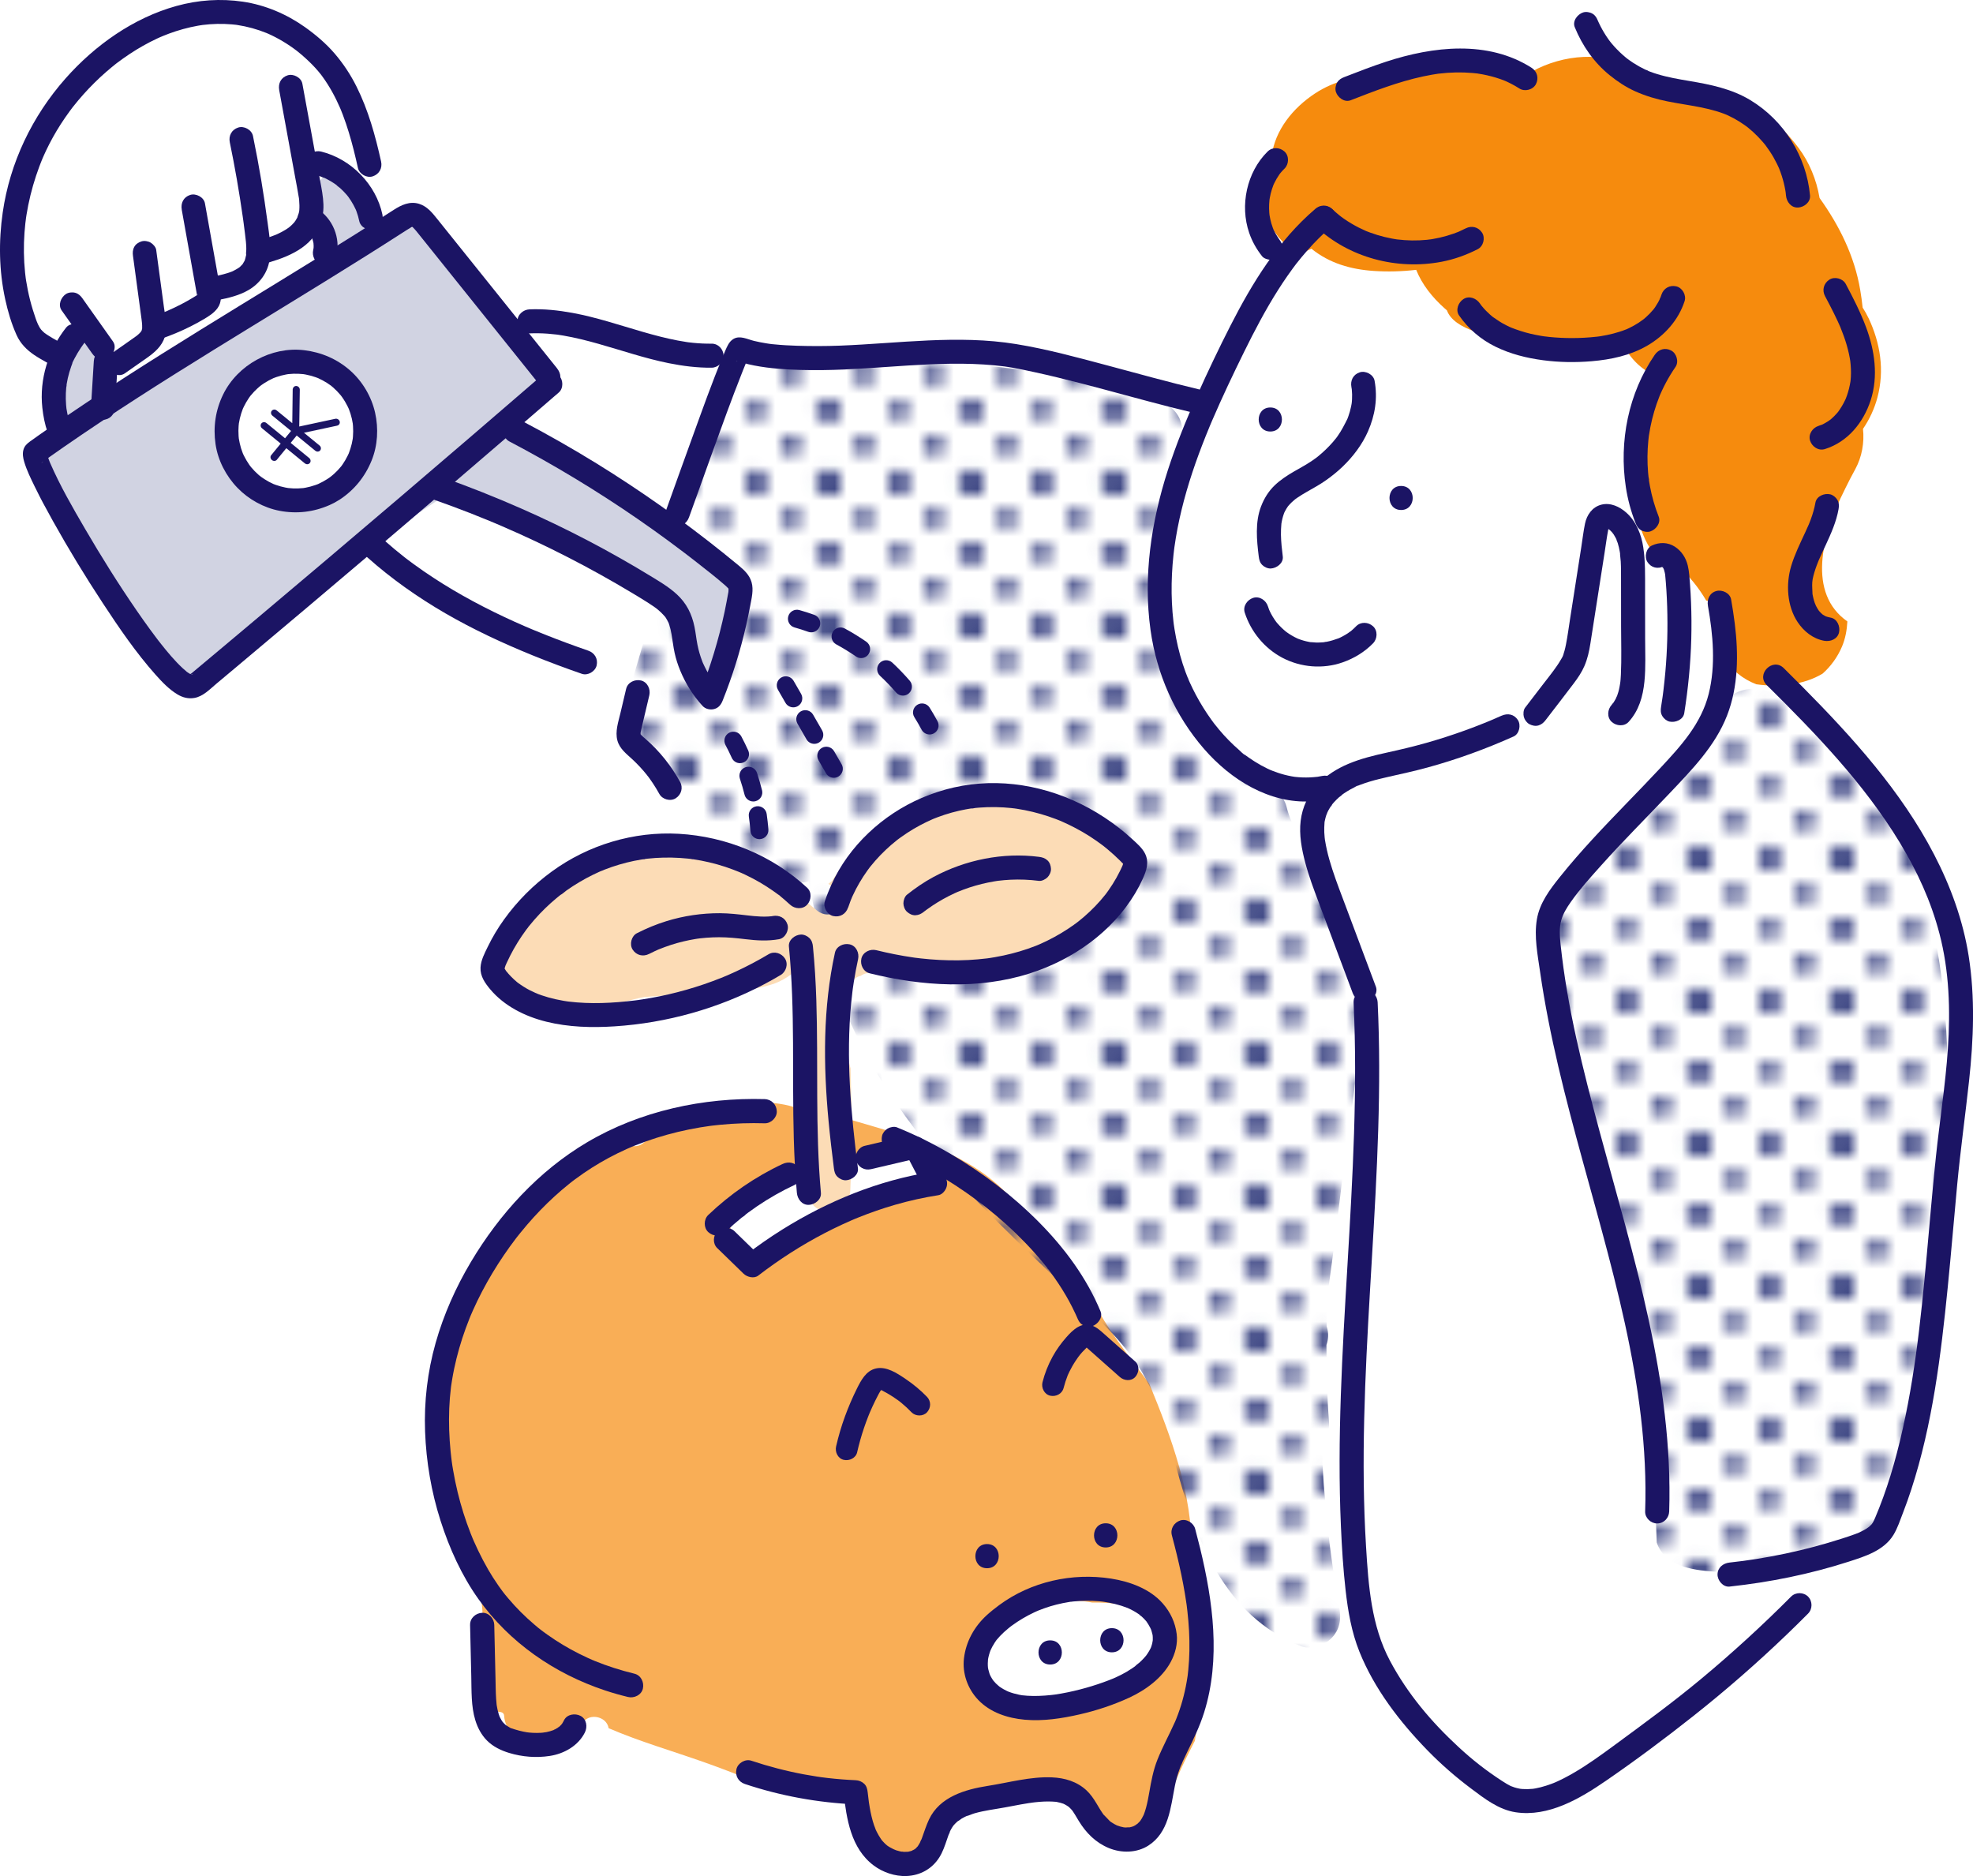 <?xml version="1.0" encoding="UTF-8"?><svg id="_レイヤー_2" xmlns="http://www.w3.org/2000/svg" xmlns:xlink="http://www.w3.org/1999/xlink" viewBox="0 0 165.812 157.658"><defs><style>.cls-1{fill:#3b4483;}.cls-2{fill:#fff;}.cls-3{fill:url(#_新規パターンスウォッチ_2-2);}.cls-4{fill:none;}.cls-5{fill:url(#_新規パターンスウォッチ_2);}.cls-6{fill:#1b1464;}.cls-7{fill:#f9ae56;}.cls-8{fill:#f68b0d;}.cls-9{fill:#fcdcb6;}.cls-10{fill:#d1d3e2;}.cls-11{clip-path:url(#clippath);}</style><clipPath id="clippath"><rect class="cls-4" x="0" y="0" width="11.797" height="11.796"/></clipPath><pattern id="_新規パターンスウォッチ_2" x="0" y="0" width="11.797" height="11.796" patternTransform="translate(-2.357 -7.418)" patternUnits="userSpaceOnUse" viewBox="0 0 11.797 11.796"><rect class="cls-4" x="0" width="11.797" height="11.796"/><path class="cls-1" d="M11.797,12.681c.488,0,.884-.396.884-.885s-.396-.885-.884-.885-.885.396-.885.885.396.885.885.885Z"/><path class="cls-1" d="M5.898,12.681c.488,0,.885-.396.885-.885s-.396-.885-.885-.885-.885.396-.885.885.396.885.885.885Z"/><path class="cls-1" d="M0,12.681c.488,0,.884-.396.884-.885S.488,10.912,0,10.912s-.885.396-.885.885S-.489,12.681,0,12.681Z"/><path class="cls-1" d="M11.797,12.681c.488,0,.884-.396.884-.885s-.396-.885-.884-.885-.885.396-.885.885.396.885.885.885Z"/><path class="cls-1" d="M11.797,6.783c.488,0,.884-.396.884-.885s-.396-.885-.884-.885-.885.396-.885.885.396.885.885.885Z"/><path class="cls-1" d="M11.797,12.681c.488,0,.884-.396.884-.885s-.396-.885-.884-.885-.885.396-.885.885.396.885.885.885Z"/><path class="cls-1" d="M5.898,12.681c.488,0,.885-.396.885-.885s-.396-.885-.885-.885-.885.396-.885.885.396.885.885.885Z"/><path class="cls-1" d="M11.797,6.783c.488,0,.884-.396.884-.885s-.396-.885-.884-.885-.885.396-.885.885.396.885.885.885Z"/><path class="cls-1" d="M5.898,6.783c.488,0,.885-.396.885-.885s-.396-.885-.885-.885-.885.396-.885.885.396.885.885.885Z"/><path class="cls-1" d="M2.949,9.732c.488,0,.885-.396.885-.885s-.396-.884-.885-.884-.885.396-.885.884.396.885.885.885Z"/><path class="cls-1" d="M8.848,9.732c.488,0,.885-.396.885-.885s-.397-.884-.885-.884-.885.396-.885.884.396.885.885.885Z"/><path class="cls-1" d="M2.949,3.833c.488,0,.885-.396.885-.884s-.396-.885-.885-.885-.885.396-.885.885.396.884.885.884Z"/><path class="cls-1" d="M8.848,3.833c.488,0,.885-.396.885-.884s-.397-.885-.885-.885-.885.396-.885.885.396.884.885.884Z"/><path class="cls-1" d="M0,12.681c.488,0,.884-.396.884-.885S.488,10.912,0,10.912s-.885.396-.885.885S-.489,12.681,0,12.681Z"/><path class="cls-1" d="M0,6.783c.488,0,.884-.396.884-.885S.488,5.013,0,5.013s-.885.396-.885.885S-.489,6.783,0,6.783Z"/><path class="cls-1" d="M11.797.885c.488,0,.884-.396.884-.885s-.396-.885-.884-.885S10.912-.489,10.912,0s.396.885.885.885Z"/><path class="cls-1" d="M5.898.885C6.387.885,6.783.489,6.783,0s-.396-.885-.885-.885S5.014-.489,5.014,0s.396.885.885.885Z"/><g class="cls-11"><path class="cls-1" d="M0,.885C.488.885.885.489.885,0S.488-.885,0-.885-.885-.489-.885,0-.489.885,0,.885Z"/></g><path class="cls-1" d="M0,12.681c.488,0,.884-.396.884-.885S.488,10.912,0,10.912s-.885.396-.885.885S-.489,12.681,0,12.681Z"/><path class="cls-1" d="M0,6.783c.488,0,.884-.396.884-.885S.488,5.013,0,5.013s-.885.396-.885.885S-.489,6.783,0,6.783Z"/><path class="cls-1" d="M0,.885C.488.885.885.489.885,0S.488-.885,0-.885-.885-.489-.885,0-.489.885,0,.885Z"/><path class="cls-1" d="M11.797.885c.488,0,.884-.396.884-.885s-.396-.885-.884-.885S10.912-.489,10.912,0s.396.885.885.885Z"/><path class="cls-1" d="M11.797.885c.488,0,.884-.396.884-.885s-.396-.885-.884-.885S10.912-.489,10.912,0s.396.885.885.885Z"/><path class="cls-1" d="M5.898.885C6.387.885,6.783.489,6.783,0s-.396-.885-.885-.885S5.014-.489,5.014,0s.396.885.885.885Z"/><path class="cls-1" d="M0,.885C.488.885.885.489.885,0S.488-.885,0-.885-.885-.489-.885,0-.489.885,0,.885Z"/><path class="cls-1" d="M0,.885C.488.885.885.489.885,0S.488-.885,0-.885-.885-.489-.885,0-.489.885,0,.885Z"/></pattern><pattern id="_新規パターンスウォッチ_2-2" patternTransform="translate(-13.188 -11.86)" xlink:href="#_新規パターンスウォッチ_2"/></defs><g id="_レイヤー_1-2"><path class="cls-2" d="M30.189,10.227c-.057-.262-.147-.522-.28-.773-1.522-2.883-3.809-5.278-6.549-7.031-.495-.317-1.098-.424-1.686-.355-1.299-.386-2.634-.563-4.006-.26-.18.04-.353.09-.523.145-.075-.002-.149-.006-.224-.007-2.733-.03-5.702,1.024-7.426,3.223-.181.232-.332.481-.451.739-1.934,1.581-3.543,3.56-4.614,5.825-1.594,3.372-2.255,7.09-2.024,10.81.018.288.078.574.173.847-.074,1.332-.002,2.677.22,4.022.238,1.437,2.093,2.368,3.416,1.939.892-.289,1.481-.864,1.774-1.592.096.181.2.36.312.536.75,1.171,2.168,1.684,3.467,1.136,1.229-.519,2.022-1.945,1.608-3.276-.072-.23-.142-.46-.213-.691,1.074.9,2.528,1.366,3.843.594.728-.427,1.198-1.015,1.496-1.696.604.23,1.292.283,2.064.088,1.281-.324,2.215-1.361,2.708-2.561,1.294-.272,2.193-1.331,2.262-2.71.096-1.937.17-3.91.128-5.873.866.916,2.339,1.267,3.453.549,1.3-.838,1.634-2.271,1.068-3.63Z"/><path class="cls-2" d="M163.933,82.48c-.287-4.099-1.824-7.723-3.9-11.222-3.976-6.702-8.26-13.669-14.858-18.083.167-.922.273-1.851.302-2.787.06-1.969-1.271-3.733-3.329-3.821-.467-.02-.891.062-1.279.214-.029-.027-.061-.051-.091-.077.069-.713.141-1.426.219-2.138-.064-.477-.128-.954-.192-1.432-.167-.701-.488-1.311-.964-1.831-.465-.602-1.065-1.155-1.754-1.529-.579-3.241-.638-6.624-.174-10.127.027-.206.016-.412-.026-.613.032-.088.059-.179.081-.274.292-1.28-.387-2.943-1.822-3.209-3.268-.606-6.385-1.579-9.513-2.682-.226-.08-.453-.157-.68-.231-.601-.938-1.743-1.399-2.867-1.114-.345.088-.689.182-1.032.282-.167-.012-.335-.022-.504-.027-1.2-.035-2.356.159-3.474.508-.201-.135-.4-.273-.597-.413-.152-.108-.303-.219-.454-.33-.054-.04-.097-.071-.133-.097-.039-.032-.1-.081-.192-.155-.058-.046-.119-.09-.18-.133-.189-1.415-1.017-2.606-2.587-3.041-1.762-.488-3.382.569-4.606,1.707-1.652,1.536-2.932,3.445-4.185,5.321-.742,2.826-1.851,5.654-3.627,7.955-.443.573-1.274.848-1.85.238-.293-.31-.546-.63-.758-.977-.346-.162-.734-.259-1.152-.277-1.748-.076-3.495-.152-5.243-.228-4.303-1.61-9.058-2.302-13.621-1.984-2.441.17-4.847.457-7.301.442-2.501-.015-4.998-.196-7.492-.375-.357-.026-.712-.002-1.06.063-.512-.074-1.03-.151-1.557-.232-.176.122-.404.19-.684.174-5.242-.293-10.099-2.317-15.152-3.534-.46.052-.9.215-1.286.486-5.159-2.517-10.315-5.04-15.477-7.549-1.643-.799-3.118-1.26-4.883-.515-1.168.493-2.206,1.396-3.222,2.191-1.875-.705-3.709.935-3.577,2.667l-.709.527c-.232.032-.463.077-.691.138-1.414.383-2.499,1.373-3.045,2.637-.755.564-1.279,1.25-1.279,2.243,0,.834.478,1.899,1.292,2.252.068.03.136.06.204.09.352.809.824,1.572,1.331,2.285,3.808,5.355,8.733,9.876,14.429,13.162.165-.122.369-.206.613-.231,2.631-.265,4.347,1.714,6.33,3.084.42.29.844.574,1.27.853.769.259,1.544.499,2.324.716.236.066.485.091.735.084.972.949,2.183,1.621,3.506,2.093.467.166.953.286,1.449.375.642.349,1.278.701,1.902,1.055.92.522,2.174.466,3.045-.141-.043.11-.087.22-.13.33-.371.941.107,2.003.714,2.702.005.005.363.46.332.405.109.154.214.31.315.469.082.13.161.263.238.397.159.054.315.149.459.297,2.044,2.089,3.372,4.745,5.414,6.832.253.258.35.549.338.828.403.478.825.938,1.259,1.377,2.775,2.805,6.002,5.242,9.231,7.494.251.175.535.284.833.342,1.389,4.625,3.322,9.077,5.824,13.255.136.227.278.45.417.675.705,2.042,1.568,4.039,2.593,5.973.489.922,1.708,1.509,2.763,1.36.558.654,1.125,1.298,1.709,1.927,1.875,2.022,3.856,3.945,5.859,5.844l1.974,2.787c1.608,2.27,3.298,4.504,4.771,6.866.345.552.674,1.115.975,1.692.139.266.273.536.4.808.061.13.119.262.177.394.016.04.038.093.066.162.414,1.083.793,2.177,1.186,3.267.914,2.533,1.979,4.944,3.833,6.94.258.278.582.482.935.616.277.583.562,1.162.859,1.733,1.85,3.556,4.905,7.041,9.086,7.656.512.075,1.047.049,1.541-.085.397.722.827,1.429,1.292,2.119,2.176,3.228,4.985,6.068,8.39,7.996,2.167,1.227,4.599,2.182,7.062,1.222,2.055-.801,3.911-2.201,5.697-3.476,2.761-1.971,5.394-4.114,7.878-6.421,1.153-.819,2.293-1.656,3.42-2.51,1.61-1.219,3.201-2.464,4.763-3.744,1.382-1.132,2.781-2.276,3.939-3.645,2.718-3.212,3.56-6.979,4.049-11.056.973-8.127,1.814-16.272,2.714-24.408.432-3.908,1.13-7.914.854-11.855Z"/><path class="cls-7" d="M100.149,130.516c.072-4.927-1.71-9.74-3.57-14.249-1.475-1.972-3-3.909-4.239-6.042-.723-1.244-1.368-2.531-2.124-3.756-.676-1.095-1.444-2.262-2.559-2.954-.253-.157-.409-.362-.489-.583-.249-.129-.512-.228-.783-.299-.616-1.017-1.351-1.961-2.245-2.799-3.434-3.217-8.25-4.444-12.651-5.73-1.133-.331-2.27-.653-3.411-.96-.235.145-.538.185-.892.05-2.158-.827-4.642-.596-6.85-.097-2.177.492-4.55,1.298-6.183,2.887-.335.326-.726.393-1.073.299-5.43,2.167-10.258,5.671-13.262,10.868-2.307,3.993-3.058,8.551-2.545,13.107.537,4.774,2.075,9.326,3.126,13.994.584,2.595-.725,6.82.389,9.264.045.71,1.535-.039,1.58.671.036.573.298,1.275.875,1.526,1.703.74,3.445.955,5.253.477.115-.36.23-.719.336-1.082.372-1.273,2.161-.955,2.314.123,2.638,1.136,5.384,1.922,8.088,2.882,1.295.459,2.579.95,3.851,1.471.092.038.183.076.275.114.262.115.525.227.787.342.03.013.06.027.09.04.113-.036.234-.051.358-.037,2.269.254,4.538.531,6.758,1.073.5.122.865.631.865,1.136,0,.629.003,1.257.01,1.885.778.447,1.55.905,2.314,1.375,1.135.699,2.698.76,3.967.23.61-1.215,1.472-2.317,2.501-3.205.07-.363.096-.734.074-1.104.276-.006.552-.003.828.006.199.006.399.018.598.03.122-.071.245-.142.37-.207,2.984-1.557,6.248-1.183,8.843.931.334.272.438.6.389.909.798.788,1.869,1.297,3.013,1.245,1.067-.048,2.071-.437,2.85-1.095.131-2.551,1.313-4.722,2.446-6.966.851-5.209.769-10.593-.273-15.77Z"/><path class="cls-2" d="M66.062,104.574c3.497-2.534,7.492-4.082,11.706-4.804,0-.002,0-.004,0-.006-.062-1.375-1.148-2.656-2.608-2.608-4.413.144-8.726,1.397-12.496,3.704-1.201.735-1.657,2.336-.936,3.569.702,1.2,2.363,1.674,3.569.936.105-.064.21-.126.315-.188.074-.224.219-.434.45-.602Z"/><path class="cls-2" d="M96.198,135.968c-1.133-1.211-2.836-1.308-4.412-1.295-1.371-.282-2.848-.095-4.119.503-.583.172-1.153.393-1.704.678-1.68.866-3.668,2.806-3.392,4.864.374,2.781,3.532,2.907,5.742,3.063.525.037,1.041-.144,1.474-.455.254.002.506-.008.754-.031,1.726-.167,3.278-.765,4.627-1.859,1.639-1.328,2.698-3.685,1.03-5.467Z"/><path class="cls-5" d="M113.668,80.269c-.438-2.393-1.263-4.75-2.469-6.865-.568-.997-1.234-1.933-1.838-2.907-.68-1.098-.978-1.66-1.241-2.705-.286-1.135-1.47-1.974-2.634-1.922-.116-.07-.233-.141-.347-.215-.243-.156-.48-.322-.715-.491.104.069-.471-.378-.532-.43-.436-.376-.852-.776-1.247-1.194-.227-.24-.447-.486-.66-.739-.101-.119-.2-.24-.298-.362-.018-.025-.039-.052-.064-.085-.731-1.019-1.383-2.083-1.93-3.213-.032-.066-.312-.688-.299-.643-.079-.193-.155-.388-.228-.583-.235-.627-.442-1.266-.62-1.912-1.607-5.832-.609-11.961.99-17.813.163-.597.084-1.247-.177-1.81.027-.67-.179-1.352-.687-1.888-1.834-1.93-4.43-2.228-6.937-2.47-.373-.036-.747-.071-1.12-.106-5.103-1.101-10.345-1.571-15.558-1.395-2.544-.212-5.088-.418-7.633-.616-.447-.035-.887.093-1.276.324-.289-.248-.619-.431-.963-.51-1.52-.346-2.65.467-3.209,1.822-2.128,5.156-4.068,10.388-5.805,15.689-.852,2.599-1.656,5.214-2.411,7.843-.37,1.288-.818,2.594-1.051,3.915-.307,1.74-.058,3.304,1.029,4.721,1.502,1.959,3.376,3.648,5.394,5.084.124.274.299.525.537.73,1.91,1.643,3.959,3.111,6.162,4.334.649.36,1.449.423,2.152.205.371,2.175.839,4.332,1.459,6.451,1.736,5.929,4.774,11.156,8.666,15.919,3.64,4.454,7.877,8.367,12.031,12.329,2.126,2.028,4.288,4.007,5.731,6.377.379.623.708,1.271,1.017,1.931.004.008.089.205.112.254.044.109.087.218.13.328.158.407.305.818.445,1.231.469,1.388.845,2.806,1.224,4.22,1.663,6.207,4.081,12.727,10.556,15.241.843.327,1.931-.064,2.538-.671.702-.702.841-1.598.671-2.538-.827-4.558-1.328-9.225-1.507-13.922.425-.449.688-1.035.637-1.698-.167-2.162-.22-4.326-.217-6.491.165-.466.195-.981.036-1.498-.008-.026-.016-.052-.024-.078.01-.793.025-1.586.044-2.379.569-4.075,1.079-8.159,1.529-12.249,0-.007,0-.014,0-.021.909-5.482,1.618-11.015.609-16.532ZM75.013,80.836c-.034-.102-.067-.204-.1-.305.051-.009.102-.019.153-.028.023.071.045.143.068.214-.042.038-.082.079-.121.12Z"/><path class="cls-3" d="M163.617,87.672c-.243-5.962-1.186-11.9-3.671-17.362-2.132-4.687-5.534-8.916-9.959-11.613-1.656-1.01-3.682-1.251-5.119.299-.924.997-1.453,2.374-2.168,3.521-.537.861-1.067,1.641-1.624,2.383-.574-.096-1.214-.015-1.744.25-.363.451-.737.895-1.118,1.334-.244.556-.488,1.111-.731,1.667-.106.037-.209.083-.309.134-.137-.059-.281-.108-.428-.147-.689.767-1.381,1.533-2.049,2.317-1.363,1.599-2.622,3.35-3.398,5.316-.88,2.23-1.169,4.58-1.055,6.965.105,2.189.506,4.344,1.053,6.469.072.16.144.32.215.48.045.3.1.598.16.895.297,1.038.62,2.07.955,3.096.169.398.353.791.556,1.178.114.217.262.406.433.569.012.043.023.086.034.128.068.323.139.646.213.967-.03.21-.055.422-.084.633.022.067.045.134.067.201,3.438,10.442,5.016,21.305,5.383,32.271.01.027.018.054.028.08.765,2.056,3.269,2.288,5.191,2.391,3.001.161,6.018-.669,8.817-1.672,1.391-.499,2.994-.935,4.208-1.793,1.447-1.024,2.117-2.44,2.501-4.125,1.391-6.115,2.373-12.329,2.994-18.569.603-6.053.897-12.182.649-18.264Z"/><path class="cls-8" d="M157.033,26.736c-.146-.312-.314-.607-.496-.889-.05-.489-.12-.982-.203-1.476-.477-2.847-1.757-5.418-3.416-7.732-.258-1.536-.868-3.018-1.777-4.225-1.863-2.474-4.353-4.304-7.434-4.949-1.076-.225-2.138-.341-3.199-.381-2.212-1.358-4.825-2.414-7.428-2.3-1.483.065-3.009.492-4.349,1.233-1.962-.666-4.006-1.116-6.067-1.046-.679.023-1.365.103-2.043.242-.851.021-1.679.304-2.41.767-.282.125-.559.26-.828.409-.492-.145-1.016-.206-1.566-.156-1.879.171-3.694.562-5.299,1.618-1.881,1.237-3.367,3.1-3.65,5.269-1.003,1.856-1.107,4.178.036,6.04.658,1.071,1.523,1.839,2.53,2.36.096-.201.247-.372.454-.471.107-.051.214-.1.323-.148,1.526,1.229,3.306,1.739,5.253,1.869,1.166.078,2.374.045,3.553-.093.497,1.239,1.355,2.312,2.375,3.223.068.061.139.122.209.183,1.163,3.205,11.818,2.755,13.427,2.621.406-.034.815-.074,1.224-.123.007.016.012.032.019.048.549,1.3,1.469,2.257,2.622,2.852-.172.46-.321.927-.441,1.395-.478,1.858-.634,4.036-.161,5.953-.124.259-.241.523-.344.799-.646,1.74-.544,3.681.171,5.376.413.979.978,1.809,1.655,2.511.407-.227.932-.241,1.372.16.859.784,1.628,1.737,2.243,2.787.429.091.836.386.896.827.07.52.122,1.034.157,1.547.246.794.398,1.611.429,2.429.666,1.067,1.622,1.816,2.734,2.241,1.885.266,3.971.069,5.568-.896.707-.624,1.271-1.42,1.635-2.284.282-.669.406-1.377.448-2.1-3.354-2.351-2.209-7.163-.226-11.073.002-.004.003-.009.004-.013.279-.582.581-1.151.889-1.719.556-1.024.77-2.225.645-3.379.544-.8.962-1.687,1.213-2.636.608-2.293.249-4.555-.743-6.669Z"/><path class="cls-9" d="M94.443,70.811c-1.182-2.064-3.624-3.142-5.791-3.819-3.088-.964-6.763-.978-9.827.092-3.675,1.283-6.587,3.568-8.792,6.763-.043.063-.084.129-.124.196-.098.072-.194.148-.289.228.232.198.466.392.704.582.497.395.415,1.26,0,1.666-.491.481-1.164.399-1.666,0-1.545-1.227-2.901-2.671-4.449-3.891-1.03-.812-2.156-1.422-3.373-1.805-4.286-.419-8.706.23-12.654,1.941-.077.22-.224.425-.457.588-2.726,1.905-4.861,4.24-6.391,7.149.031.245.082.486.158.72.287.888.754,1.689,1.385,2.376.995,1.084,2.413,1.444,3.808,1.577,2.575.246,4.955-.902,7.431-1.383,3.559-.327,7.154-.011,10.64-1.028,1.027-.3,1.946-.926,2.642-1.739.277,1.123.304,2.275.354,3.451.072,1.711.143,3.423.195,5.135.04,1.299.069,2.598.082,3.897-.325.284-.547.701-.564,1.254-.058,1.934.132,3.859.523,5.754.418,2.024,3.383,1.447,3.471-.47.156-3.422.129-6.847.026-10.269-.013-.037-.026-.075-.037-.116-.466-1.77-.371-3.598-.172-5.401-.004-.094-.008-.188-.012-.281-.007-.171-.015-.343-.023-.515.04.015.081.029.122.043.014-.115.028-.231.043-.346.069-.554.386-1.051.94-1.157.289-.216.682-.285,1.038-.207.221-.106.493-.132.802-.03.59.194,1.185.372,1.782.535.21-.357.582-.63.998-.577,4.295.552,8.308-.305,12.009-2.543,1.758-1.063,3.383-2.325,4.961-3.636.444-.369.885-.742,1.325-1.116.087-1.232-.181-2.504-.82-3.621Z"/><path class="cls-2" d="M62.645,48.345c-.129-.198-.281-.375-.448-.537-.007.005-.013.012-.021.017-.834.601-1.855.327-2.482-.405-3.16-3.693-7.148-6.504-11.363-8.87-.172-.096-.329-.212-.467-.343-.936-.25-1.885-.451-2.815-.729-.92-.275-1.274-1.533-.924-2.339.352-.809,1.103-1.102,1.879-1.016.242-.549.368-1.153.379-1.701.027-1.302-.498-2.347-1.464-3.213-.355-.318-.706-.64-1.05-.971-.308-.296-.797-.645-1.012-1.01.116.123.232.245.348.368-.098-.104-.195-.209-.291-.315-.161-.176-.32-.353-.478-.532-.284-.322-.562-.648-.835-.98-1.183-1.436-2.252-2.959-3.217-4.549-.809-1.332-2.533-1.859-4.046-1.579-.034-.109-.069-.217-.107-.325-.839.161-1.643-.326-1.996-1.112-.602-1.341-2.086-2.731-3.393-3.362-.232-.112-.418-.254-.565-.414-.661.811-1.423,1.742-1.842,2.472-.151.263-.289.535-.404.815-.012.029-.086.248-.115.32-.011.064-.035.183-.037.201-.004.03-.007.047-.01.056.001.015.003.032.004.053,0,.011.002.019.003.028.071.22.169.423.263.634,0,0,0,.001,0,.002.054.096.109.191.163.287.154.272.31.543.448.823.203.411.368.863.396,1.325.046.784-.204,1.42-.628,1.937-.007.024-.012.048-.019.072-.093.325-.103.671-.056,1.018-.369-.088-.752-.125-1.141-.112-.181.101-.368.195-.561.28-.415.184-.797.198-1.127.099-3.396,1.232-6.327,3.672-9.234,5.743l-1.326.945c-.132.381-.271.759-.451,1.112-.436.854-1.419,1.323-2.339.924-.839-.365-1.363-1.48-.924-2.339.285-.557.499-1.131.717-1.7-.198-.139-.412-.268-.643-.381-.692-.338-1.512-.409-2.303-.26-.029.05-.061.1-.095.148-1.028,1.462-1.926,3.302-2.111,5.101-.181,1.754-.141,3.847-2.167,4.512.108.563.325,1.085.639,1.54-.061.919.18,1.871.703,2.695,2.126,3.348,4.252,6.696,6.378,10.043,1.419,2.234,2.996,4.851,6.112,4.451.876-.113,1.65-.475,2.348-.981.072-.015.143-.031.214-.049.052-.116.126-.23.226-.338,1.469-1.589,3.06-3.055,4.769-4.383.379-.295.86-.43,1.284-.259.347-.444.689-.893,1.034-1.339-.154-.426-.103-.95.26-1.238,3.311-2.626,6.573-5.453,10.421-7.274,1.05-.497,1.997.591,1.756,1.414.875.145,1.781-.012,2.578-.43.399.262.795.53,1.187.803.764.531,1.517,1.078,2.269,1.627.671.49,1.342.98,2.014,1.471,2.649.98,5.282,1.976,7.622,3.644.42.299.631.791.649,1.294.809.567,1.538,1.239,2.139,2.055.983,1.334,1.595,2.926,2.236,4.441.042.1.072.197.096.293.278-.022.548-.079.809-.166.734-2.366,1.798-4.641,2.167-7.106.075-.502.306-.866.616-1.105-.144-.469-.369-.917-.62-1.302Z"/><path class="cls-10" d="M4.495,33.585c.185-1.799,1.084-3.639,2.111-5.101.034-.048.065-.098.095-.148.791-.149,1.611-.078,2.303.26.232.113.445.242.643.381-.218.569-.433,1.143-.717,1.7-.439.859.085,1.974.924,2.339.919.4,1.902-.07,2.339-.924.181-.353.319-.731.451-1.112l1.326-.945c2.907-2.071,5.837-4.511,9.234-5.743.33.099.712.084,1.127-.099.192-.085.38-.179.561-.28.389-.014.772.023,1.141.112-.047-.346-.037-.692.056-1.018.007-.024.012-.048.019-.072.424-.516.674-1.152.628-1.937-.027-.462-.193-.914-.396-1.325-.138-.28-.295-.551-.448-.823-.054-.096-.109-.191-.163-.287,0,0,0-.001,0-.002-.094-.211-.192-.415-.263-.634,0-.009-.002-.017-.003-.028-.002-.021-.003-.038-.004-.053.003-.009.006-.026.01-.056.003-.019.026-.138.037-.201.028-.072.103-.291.115-.32.115-.28.253-.552.404-.815.419-.73,1.181-1.661,1.842-2.472.147.16.333.302.565.414,1.307.631,2.791,2.02,3.393,3.362.353.786,1.156,1.274,1.996,1.112.037.108.073.216.107.325,1.512-.279,3.237.247,4.046,1.579.965,1.59,2.034,3.113,3.217,4.549.273.331.551.658.835.98.158.179.317.356.478.532.096.106.193.211.291.315-.116-.123-.232-.245-.348-.368.216.365.704.714,1.012,1.01.344.33.695.652,1.05.971.966.866,1.49,1.912,1.464,3.213-.011.548-.136,1.152-.379,1.701-.776-.085-1.527.207-1.879,1.016-.35.806.003,2.064.924,2.339.929.277,1.879.479,2.815.729.138.131.295.247.467.343,4.215,2.366,8.203,5.177,11.363,8.87.626.732,1.648,1.006,2.482.405.007-.005.014-.011.021-.017.167.161.318.339.448.537.252.384.476.832.62,1.302-.31.239-.541.603-.616,1.105-.369,2.465-1.432,4.74-2.167,7.106-.26.087-.531.144-.809.166-.024-.096-.054-.193-.096-.293-.641-1.515-1.252-3.107-2.236-4.441-.601-.816-1.329-1.487-2.139-2.055-.018-.502-.229-.994-.649-1.294-2.34-1.667-4.973-2.664-7.622-3.644-.671-.49-1.342-.981-2.014-1.471-.752-.548-1.504-1.096-2.269-1.627-.392-.273-.788-.541-1.187-.803-1.241.651-2.743.673-3.987-.1-2.06,1.413-4.164,2.761-6.311,4.04-.727.433-1.467.726-2.284.749-.094.097-.187.193-.28.288-2.961,3.023-4.912,7.447-9.235,8.803-.146.046-.295.083-.445.114-.697.505-1.471.868-2.348.981-3.115.4-4.693-2.217-6.112-4.451-2.126-3.348-4.252-6.696-6.378-10.043-.523-.823-.764-1.776-.703-2.695-.314-.455-.531-.977-.639-1.54,2.026-.665,1.987-2.758,2.167-4.512Z"/><path class="cls-6" d="M46.816,30.954c-3.364-4.193-6.728-8.386-10.092-12.579-.415-.517-.84-1.037-1.499-1.244-.781-.245-1.499.094-2.143.51-1.064.687-2.133,1.367-3.205,2.041-2.152,1.354-4.317,2.688-6.484,4.017-4.36,2.675-8.732,5.332-13.03,8.106-2.123,1.37-4.228,2.769-6.302,4.212-.51.355-1.022.71-1.526,1.074-.28.202-.486.395-.573.737-.082.322-.022.664.071.976.215.726.561,1.422.892,2.1.475.972.989,1.925,1.516,2.87,1.315,2.357,2.721,4.666,4.204,6.921,1.362,2.072,2.779,4.152,4.431,6.007.538.604,1.127,1.225,1.825,1.646.446.269.916.395,1.438.305.729-.126,1.297-.734,1.842-1.191.504-.422,1.007-.843,1.511-1.265,4.071-3.413,8.131-6.839,12.179-10.279,4.07-3.458,8.128-6.931,12.174-10.417.974-.839,1.947-1.679,2.919-2.519.401-.347.382-1.077,0-1.428-.427-.392-1-.37-1.428,0-3.954,3.418-7.92,6.822-11.896,10.214-3.977,3.392-7.965,6.77-11.964,10.135-1.005.846-2.011,1.691-3.018,2.535-.503.422-1.007.844-1.511,1.266-.241.202-.482.403-.723.605-.106.089-.212.177-.318.266-.186.157.183-.104-.028.019-.04.027-.081.053-.123.077-.1.051-.083.047.049-.012.008.003-.131.041-.134.037,0,0,.259-.03.049-.028.403-.005.293.052.189.022-.049-.014-.097-.03-.146-.045-.136-.043.294.136.164.069-.026-.014-.054-.026-.08-.039-.053-.027-.104-.057-.155-.088-.056-.035-.11-.071-.164-.109-.031-.022-.062-.046-.093-.068-.103-.074.24.19.141.109-.016-.013-.032-.025-.048-.038-.133-.11-.264-.222-.39-.34-.679-.635-1.276-1.358-1.852-2.086-.083-.104-.166-.208-.246-.315-.008-.011.176.228.09.116-.023-.03-.045-.059-.068-.089-.05-.065-.099-.13-.148-.195-.176-.233-.351-.468-.523-.704-.375-.513-.742-1.033-1.102-1.556-1.532-2.224-2.966-4.516-4.327-6.848-1.052-1.802-2.109-3.631-2.942-5.547-.015-.034-.03-.069-.045-.104-.035-.082.129.313.043.102-.03-.074-.06-.148-.089-.223-.047-.122-.092-.244-.131-.368-.029-.093-.051-.186-.074-.28-.046-.195.015.326.02.153,0-.027.003-.06,0-.087.018.16-.052.326-.119.44.057-.098-.214.254-.139.18-.32.317-.182.141-.066.059.066-.047.132-.094.198-.141.507-.36,1.017-.717,1.528-1.072,1.026-.711,2.059-1.411,3.098-2.103,4.161-2.77,8.414-5.399,12.675-8.013,4.263-2.615,8.537-5.213,12.741-7.922.239-.154.477-.307.724-.448.179-.102-.038.01-.04.013.01-.014.194-.069.207-.058-.042.007-.085.013-.127.02.116.003.096-.004-.061-.021.042.008.083.019.123.033-.142-.064-.164-.072-.068-.023.024.017.087.063.109.069-.034-.026-.067-.052-.101-.078.034.028.067.058.098.088.089.085.17.177.249.271.202.241.394.489.591.734.827,1.031,1.655,2.063,2.482,3.094,1.655,2.063,3.31,4.126,4.965,6.189.791.987,1.583,1.973,2.374,2.96.332.414,1.087.372,1.428,0,.403-.439.354-.986,0-1.428h0Z"/><path class="cls-6" d="M28.27,21.54c.373-1.535-.302-3.19-1.648-4.019-.45-.277-1.131-.112-1.381.362-.261.493-.119,1.086.362,1.381.082.05.16.104.236.163-.068-.053-.136-.105-.204-.158.172.137.324.292.458.466-.053-.068-.105-.136-.158-.204.14.187.256.388.348.603-.034-.08-.068-.161-.102-.241.094.229.159.466.193.711-.012-.089-.024-.179-.036-.268.027.218.028.435.002.653.012-.089.024-.179.036-.268-.013.095-.031.189-.053.282-.125.512.163,1.118.705,1.242.52.118,1.109-.156,1.242-.705h0Z"/><path class="cls-6" d="M5.556,27.53c-1.492,1.896-2.265,4.333-1.997,6.749.078.702.21,1.388.446,2.054.175.497.698.881,1.242.705.49-.159.893-.709.705-1.242-.117-.33-.213-.667-.285-1.009-.032-.15-.056-.3-.082-.451-.016-.111-.013-.086.009.074-.006-.043-.011-.087-.015-.13-.01-.087-.018-.174-.025-.261-.026-.327-.032-.656-.019-.983.006-.153.016-.306.031-.458.007-.072.044-.191.029-.261-.022.16-.025.184-.009.073.006-.043.013-.087.02-.13.053-.324.126-.645.216-.96.048-.168.102-.335.161-.5.022-.062.045-.123.068-.185.016-.041.032-.082.048-.122.041-.101.033-.081-.026.06-.044-.032.393-.794.442-.878.088-.151.181-.299.279-.444.049-.072.099-.144.151-.215.026-.035.052-.071.078-.106-.092.117-.104.133-.037.048.173-.219.296-.423.296-.714,0-.248-.11-.543-.296-.714-.364-.334-1.079-.443-1.428,0h0Z"/><path class="cls-6" d="M7.885,30.342c-.081,1.31-.162,2.62-.243,3.931-.033.528.488,1.033,1.01,1.01.575-.026.975-.444,1.01-1.01.081-1.31.162-2.62.243-3.931.033-.528-.488-1.033-1.01-1.01-.575.026-.975.444-1.01,1.01h0Z"/><path class="cls-6" d="M42.808,37.099c3.727,1.954,7.335,4.132,10.798,6.522.866.597,1.722,1.208,2.569,1.832.424.312.845.627,1.264.945.194.147.387.296.581.444.207.16-.167-.13.039.03.04.032.081.063.122.094.121.095.243.189.364.284.817.642,1.648,1.281,2.428,1.968.084.074.161.153.239.234.136.14-.046-.044-.036-.049.012.018.023.037.035.055.051.096.045.075-.016-.064.03.013.014.137.041.144-.005-.04-.01-.081-.015-.121.004.05.006.1.005.15,0,.051-.005.101-.008.151-.012.233.035-.177-.004.034-.102.544-.197,1.088-.312,1.63-.504,2.376-1.214,4.706-2.116,6.961.563-.149,1.125-.297,1.688-.446-.156-.171-.323-.345-.455-.536.159.232-.055-.081-.093-.134-.067-.096-.133-.193-.196-.291-.255-.395-.47-.81-.664-1.238-.101-.222.079.21-.007-.018-.016-.044-.034-.087-.051-.131-.042-.109-.081-.22-.118-.331-.074-.222-.14-.447-.196-.675-.119-.485-.182-.979-.258-1.472-.165-1.078-.528-2.049-1.284-2.856-.661-.706-1.515-1.217-2.333-1.718-3.545-2.172-7.237-4.103-11.044-5.775-2.191-.963-4.415-1.847-6.672-2.643-.499-.176-1.127.199-1.242.705-.129.565.171,1.054.705,1.242.977.345,1.949.705,2.914,1.082.483.189.963.381,1.443.578.216.089.431.178.646.268.04.017.285.117.045.019.048.02.095.04.143.061.143.061.286.122.429.184,1.879.81,3.731,1.684,5.552,2.618s3.61,1.929,5.364,2.982c.431.259.861.519,1.286.788.188.119.374.24.557.367.082.057.162.117.243.176.119.086-.193-.159-.021-.016.051.042.103.083.153.126.158.135.309.278.448.432.036.04.071.082.107.123.128.143-.043-.05-.037-.052.025-.008.197.292.217.325.052.089.094.182.142.273.07.135-.082-.231-.003-.004.016.046.033.092.048.138.085.256.143.52.191.785.096.531.148,1.068.264,1.596.111.504.269.995.466,1.472.455,1.102,1.075,2.097,1.881,2.978.24.262.647.352.982.26.369-.102.57-.367.705-.705.824-2.059,1.488-4.18,1.98-6.343.123-.54.235-1.083.337-1.628.12-.642.3-1.333.115-1.98-.176-.613-.623-1.025-1.095-1.416-.415-.344-.833-.684-1.253-1.021-3.41-2.735-6.981-5.266-10.702-7.559-2.053-1.265-4.15-2.458-6.286-3.578-.467-.245-1.119-.135-1.381.362-.246.465-.137,1.12.362,1.381h0Z"/><path class="cls-6" d="M32.141,18.042c-.538-2.545-2.638-4.688-5.159-5.307-.512-.126-1.119.163-1.242.705-.119.521.157,1.107.705,1.242.138.034.275.072.41.115.125.04.271.128.399.146-.043-.018-.086-.036-.129-.055.037.016.074.033.111.049.055.025.11.051.164.078.127.063.252.13.374.202.113.067.225.137.333.211.059.04.117.081.174.123.025.018.049.036.073.054.061.046.033.024-.084-.065.073.101.231.191.324.276.097.089.192.181.284.275.092.095.18.192.266.293.039.046.077.094.116.141.066.083.051.063-.046-.06.024.032.049.065.072.098.155.213.296.436.422.667.068.124.131.251.19.38.03.067.086.254-.006-.018.019.057.045.113.066.17.099.266.176.539.234.817.109.518.745.866,1.242.705.546-.177.822-.688.705-1.242h0Z"/><path class="cls-6" d="M110.529,17.564c-3.107,2.652-5.283,6.202-7.121,9.804-.973,1.907-1.897,3.844-2.772,5.798-.931,2.079-1.796,4.191-2.494,6.361-1.39,4.319-2.079,8.894-1.452,13.413.514,3.701,2.047,7.177,4.502,10.001,2.244,2.582,5.476,4.605,9.009,4.405.484-.027.969-.094,1.444-.189.519-.103.865-.749.705-1.242-.178-.551-.686-.816-1.242-.705-.101.02-.203.039-.305.056-.019.003-.165.034-.169.026,0,0,.264-.031.067-.01-.211.023-.421.042-.633.05-.402.016-.806.002-1.206-.042-.042-.005-.086-.012-.128-.015.02.001.252.038.077.01-.095-.015-.19-.03-.285-.048-.199-.037-.397-.082-.594-.133-.373-.098-.734-.224-1.093-.364-.165-.064.051.015.063.028-.028-.03-.108-.047-.147-.065-.088-.039-.176-.08-.263-.122-.175-.084-.347-.174-.517-.268-.352-.195-.694-.41-1.023-.642-.081-.057-.161-.115-.241-.173-.035-.026-.07-.053-.106-.079-.143-.106.03.03.047.037-.178-.073-.368-.296-.513-.422-.304-.263-.597-.539-.879-.826-.284-.289-.556-.59-.816-.9-.13-.155-.249-.322-.384-.473.18.203-.004-.006-.048-.064-.074-.099-.148-.199-.22-.3-.475-.662-.906-1.356-1.289-2.075-.184-.345-.357-.697-.518-1.053-.04-.088-.078-.176-.117-.264-.036-.083-.032-.188.015.036-.007-.036-.035-.085-.048-.117-.071-.174-.139-.349-.205-.526-.342-.926-.6-1.885-.791-2.853-.048-.244-.092-.489-.131-.735-.021-.13-.04-.261-.059-.391-.006-.042-.024-.199,0,.007-.01-.087-.022-.174-.032-.262-.061-.525-.104-1.051-.128-1.579-.051-1.074-.028-2.15.056-3.222.021-.265.046-.529.074-.794.014-.132.029-.264.045-.396.007-.059.015-.117.022-.176.036-.294-.031.21.011-.083.075-.526.161-1.051.261-1.573.204-1.063.464-2.115.764-3.154.302-1.044.646-2.075,1.022-3.095.186-.503.379-1.004.578-1.502.1-.249.201-.498.304-.746.025-.06.148-.354.071-.172.064-.151.128-.302.193-.453.836-1.943,1.745-3.855,2.68-5.752.867-1.759,1.78-3.499,2.83-5.156.257-.406.523-.807.798-1.202.137-.197.276-.392.418-.585.071-.096.142-.193.214-.288.04-.053.079-.107.121-.159-.085.105-.051.066.013-.016.598-.762,1.239-1.492,1.929-2.172.342-.337.696-.66,1.06-.972.403-.344.38-1.079,0-1.428-.429-.394-.998-.367-1.428,0h0Z"/><path class="cls-6" d="M126.179,60.15c-.265.119-.532.235-.799.349-.172.074-.009.004.022-.009-.073.031-.146.061-.219.092-.146.061-.293.121-.44.18-.539.217-1.082.425-1.629.623-1.069.386-2.151.735-3.245,1.045-1.086.308-2.183.568-3.285.809-1.119.245-2.224.513-3.282.96-.953.402-1.856.967-2.565,1.729-.8.86-1.285,1.884-1.428,3.05-.144,1.176.088,2.394.388,3.529.297,1.127.711,2.218,1.12,3.308.955,2.547,1.91,5.094,2.865,7.641.185.493.691.884,1.242.705.482-.156.904-.713.705-1.242-.832-2.22-1.665-4.441-2.497-6.661-.4-1.067-.816-2.129-1.168-3.213-.173-.533-.329-1.072-.452-1.619-.061-.272-.115-.546-.158-.822-.01-.061-.043-.244-.003-.001-.013-.077-.019-.155-.027-.232-.014-.142-.025-.285-.031-.427-.012-.273.001-.541.02-.813.004-.06-.01-.183-.007.039,0-.072.026-.158.04-.228.03-.147.068-.292.115-.435.028-.085.176-.378.033-.111.049-.092.087-.189.137-.281.049-.092.102-.182.157-.27.05-.078.197-.223.214-.309-.02.103-.119.146-.041.056.041-.048.081-.097.123-.144.07-.079.142-.155.217-.23.075-.075.152-.147.231-.218.05-.045.274-.181.293-.245-.028.092-.159.12-.026.023.043-.031.087-.062.13-.092.088-.06.177-.119.268-.175.199-.123.404-.236.614-.339.064-.031.25-.159.324-.15-.034.014-.067.028-.101.042.047-.02.094-.039.142-.058.047-.019.095-.037.142-.055.262-.1.528-.188.796-.269.527-.159,1.062-.286,1.598-.406,1.084-.242,2.167-.481,3.24-.773,2.483-.677,4.903-1.56,7.251-2.611.484-.216.636-.957.362-1.381-.323-.5-.864-.594-1.381-.362h0Z"/><path class="cls-6" d="M129.912,60.493c.787-1.026,1.582-2.047,2.36-3.08.338-.449.652-.912.877-1.429.268-.616.405-1.246.509-1.907.402-2.553.798-5.107,1.197-7.661.095-.607.173-1.22.287-1.824.019-.098.04-.196.07-.292.006-.019.012-.038.018-.056.038-.101.026-.074-.034.08l.027-.051c.057-.089.036-.067-.062.065.013-.014.025-.028.038-.042.077-.071.053-.054-.071.05.135-.092-.05.017-.076.026.199-.068-.245,0-.034.002.11.006.081,0-.087-.018.041.008.081.018.121.03.207.04-.189-.115-.005-.006.046.027.094.051.14.08.133.084.018.079-.024-.028.013.034.107.092.135.118.087.08.164.168.243.255.057.062.042.115-.049-.068.033.066.092.128.132.19.063.098.12.199.173.302.018.035.035.07.051.105.008.018.016.035.024.053.043.098.032.071-.033-.079.015.108.085.229.118.335.035.115.067.231.094.348.028.119.052.238.073.358.011.061.02.121.03.182.012.073-.006.165-.011-.085.004.246.052.496.065.743.029.528.024,1.058.025,1.587.001,1.29.002,2.579.004,3.869.001,1.343.047,2.695-.016,4.037-.006.131-.014.262-.024.393-.005.065-.011.13-.018.196-.007.069-.057.372-.002.055-.047.275-.091.548-.167.817-.034.121-.073.241-.117.36-.007.02-.015.039-.022.059-.04.1-.03.078.03-.068-.046.039-.079.169-.108.225-.058.11-.122.218-.191.322l-.035.052c-.063.086-.048.069.045-.053-.045.014-.131.156-.166.193-.356.39-.415,1.047,0,1.428.388.356,1.048.417,1.428,0,.864-.948,1.2-2.139,1.325-3.388.12-1.2.06-2.423.059-3.627-.001-1.359-.003-2.718-.004-4.077-.001-1.195.026-2.387-.152-3.572-.161-1.073-.593-2.177-1.42-2.913-.568-.505-1.335-.872-2.11-.672-.753.195-1.214.855-1.366,1.587-.134.648-.21,1.312-.312,1.966-.103.659-.206,1.319-.309,1.978-.21,1.346-.421,2.693-.631,4.039-.113.726-.208,1.459-.35,2.18-.035.179-.075.358-.124.534-.021.075-.044.15-.069.224-.02.058-.1.385-.035.114-.036.153-.154.319-.232.454-.085.148-.177.291-.273.432-.398.584-.848,1.136-1.278,1.697-.475.62-.95,1.239-1.425,1.859-.148.193-.163.556-.102.778.064.234.246.488.464.603.234.124.518.186.778.102.267-.086.434-.243.603-.464h0Z"/><path class="cls-6" d="M139.835,47.594c-.224.107-.148.06-.079.04.159-.047-.082.021-.1.012.002,0,.101.007.114.004-.131.035-.212-.037-.098-.003.157.046-.06-.027-.076-.04.025.021.075.038.106.056.01.006.082.064.1.066-.115-.092-.145-.113-.089-.061.022.02.044.041.064.064.109.107-.075-.046-.047-.064.002-.002.079.129.073.119.017.03.041.105.062.124-.025-.023-.07-.216-.026-.047.024.091.053.179.072.271.01.046.018.093.027.139.037.191-.014-.152-.001-.022.087.899.143,1.801.172,2.704.06,1.84.01,3.684-.152,5.519-.046.52-.101,1.04-.164,1.558-.015.123-.031.245-.047.368-.019.152.024-.175.003-.023-.01.068-.019.136-.028.204-.038.272-.08.544-.123.815-.044.277-.045.527.102.778.123.209.363.409.603.464.484.11,1.153-.147,1.242-.705.329-2.071.535-4.16.591-6.257.027-1.016.02-2.034-.02-3.05-.02-.508-.049-1.016-.087-1.523-.039-.523-.064-1.063-.187-1.574-.155-.648-.514-1.21-1.071-1.579-.598-.396-1.324-.402-1.956-.101-.478.228-.641.95-.362,1.381.317.491.87.606,1.381.362h0Z"/><path class="cls-6" d="M143.535,50.906c.432,2.423.668,5.012.064,7.411-.63,2.499-2.31,4.343-4.028,6.186-1.891,2.028-3.861,3.981-5.737,6.022-.946,1.029-1.869,2.082-2.742,3.174-.848,1.06-1.702,2.187-1.932,3.562-.243,1.455.064,2.973.271,4.416.192,1.341.423,2.676.682,4.006.516,2.646,1.146,5.268,1.825,7.877,1.365,5.245,2.928,10.438,4.176,15.714,1.222,5.169,2.133,10.429,2.172,15.753.005.664-.004,1.328-.026,1.991-.018.545.477,1.01,1.01,1.01.562,0,.992-.462,1.01-1.01.175-5.428-.581-10.842-1.731-16.136-1.155-5.315-2.701-10.533-4.113-15.782-1.391-5.169-2.729-10.424-3.285-15.759-.07-.669-.124-1.359.06-2.013.155-.553.46-1.045.796-1.523.76-1.08,1.66-2.077,2.54-3.06,1.865-2.084,3.848-4.057,5.772-6.086,1.863-1.966,3.812-3.948,4.817-6.511.958-2.442.977-5.179.655-7.748-.085-.679-.187-1.354-.307-2.028-.096-.537-.751-.84-1.242-.705-.566.156-.801.703-.705,1.242h0Z"/><path class="cls-6" d="M113.756,84.231c.348,7.346-.077,14.696-.511,22.029-.434,7.327-.878,14.671-.553,22.012.079,1.793.19,3.59.393,5.374.199,1.754.499,3.506,1.158,5.151,1.248,3.116,3.385,5.895,5.712,8.287,1.142,1.174,2.378,2.248,3.688,3.231,1.119.84,2.314,1.77,3.735,1.983,2.76.413,5.398-1.143,7.585-2.646,2.517-1.73,4.981-3.57,7.375-5.466,2.696-2.134,5.29-4.396,7.772-6.776.621-.595,1.234-1.197,1.84-1.807.385-.386.386-1.042,0-1.428s-1.042-.388-1.428,0c-2.397,2.408-4.905,4.705-7.515,6.879-2.414,2.011-4.893,3.819-7.432,5.684-1.047.769-2.103,1.532-3.224,2.192-.277.163-.557.32-.842.467-.14.073-.282.144-.425.212-.057.027-.113.054-.17.08-.032.015-.309.137-.22.1.132-.056-.147.059-.135.054-.071.028-.142.055-.213.081-.141.052-.283.101-.426.146-.292.092-.589.169-.89.224-.084.015-.168.029-.252.041.038-.005.21-.02.018-.006-.138.01-.276.022-.415.025-.137.003-.274,0-.41-.009-.067-.004-.136-.017-.203-.018-.076-.009-.054-.006.067.009-.054-.008-.107-.018-.16-.028-.133-.026-.265-.059-.395-.099-.065-.02-.438-.168-.223-.071-.304-.138-.582-.314-.861-.496-1.326-.864-2.426-1.727-3.592-2.801-2.316-2.133-4.319-4.508-5.793-7.28-1.563-2.941-1.806-6.277-2.009-9.602-.437-7.159-.084-14.335.333-21.486.42-7.205.911-14.419.736-21.64-.021-.869-.052-1.737-.093-2.605-.025-.527-.447-1.035-1.01-1.01-.526.024-1.036.445-1.01,1.01h0Z"/><path class="cls-6" d="M148.474,57.57c4.107,4.064,8.174,8.272,11.18,13.228,1.47,2.424,2.621,4.921,3.338,7.658.829,3.162.927,6.433.709,9.681-.204,3.034-.687,6.039-1.005,9.062-.289,2.746-.515,5.499-.767,8.249-.516,5.627-1.076,11.168-2.512,16.654-.329,1.258-.707,2.505-1.151,3.728-.2.552-.474,1.248-.654,1.663-.064.147-.124.297-.204.435-.034.059-.071.12-.112.173.036-.047.084-.081-.04.034-.051.047-.098.098-.15.146-.01.009-.144.118-.044.042-.145.11-.304.203-.464.289-.289.157-.398.201-.69.31-.361.134-.728.254-1.095.372-.784.252-1.575.484-2.371.696-1.582.42-3.185.759-4.801,1.018-.761.122-1.524.222-2.289.305-.542.059-1.01.422-1.01,1.01,0,.5.464,1.069,1.01,1.01,3.393-.368,6.748-1.043,9.999-2.09,1.383-.445,2.97-.935,3.774-2.25.352-.575.571-1.266.815-1.893.244-.63.47-1.266.679-1.908,1.791-5.49,2.498-11.298,3.071-17.022.288-2.879.523-5.763.796-8.644.275-2.905.679-5.791.995-8.691.38-3.493.516-7.007-.032-10.49-.47-2.982-1.512-5.848-2.899-8.522-2.767-5.33-6.873-9.867-11.07-14.105-.522-.528-1.048-1.052-1.576-1.574-.925-.915-2.353.512-1.428,1.428h0Z"/><path class="cls-6" d="M139.067,29.818c-2.217,3.228-3.016,7.279-2.429,11.126.157,1.031.43,2.041.813,3.011.1.253.221.461.464.603.216.127.535.18.778.102.475-.154.913-.716.705-1.242-.329-.834-.577-1.698-.74-2.58-.02-.11-.039-.22-.057-.331-.007-.044-.014-.089-.021-.133-.003-.022-.007-.044-.01-.066-.016-.112-.013-.089.008.069.027-.062-.029-.232-.036-.3-.013-.122-.025-.245-.036-.368-.038-.447-.054-.895-.051-1.343.004-.448.028-.897.072-1.343.011-.112.023-.223.037-.334.005-.045.012-.089.017-.134-.031.273-.013.103-.003.035.034-.233.074-.465.12-.696.174-.879.427-1.743.759-2.576.017-.042.034-.083.05-.125.076-.191-.088.202.016-.037.049-.113.1-.225.152-.337.104-.223.214-.444.33-.661.243-.455.512-.895.804-1.32.3-.437.096-1.139-.362-1.381-.513-.271-1.062-.104-1.381.362h0Z"/><path class="cls-6" d="M139.627,24.768c-.023.07-.046.139-.071.208-.014.039-.031.078-.045.117-.037.102.042-.098.041-.097-.043.036-.066.145-.092.198-.037.075-.076.148-.116.221-.071.127-.148.251-.229.372-.041.06-.084.119-.126.179-.099.138.03-.041.044-.055-.029.03-.053.066-.079.097-.201.242-.421.468-.657.676-.055.049-.112.097-.169.143-.058.048-.251.163-.02.018-.134.083-.257.187-.39.273-.257.167-.525.317-.801.45-.066.032-.134.061-.201.092-.093.045.073-.03.072-.029-.033.024-.101.041-.141.057-.177.07-.356.133-.537.191-.35.112-.707.203-1.067.277-.174.036-.35.067-.526.095-.05.008-.101.015-.151.023-.025.004-.155.022-.017.003.146-.021-.019.002-.056.006-.051.006-.101.012-.152.017-1.31.143-2.65.148-3.962.013-.143-.015-.288-.041-.432-.05-.009,0,.228.032.115.015-.041-.006-.082-.012-.123-.018-.082-.012-.163-.025-.245-.039-.294-.049-.587-.108-.877-.176-.574-.136-1.127-.322-1.676-.537.297.116.004,0-.06-.03-.072-.033-.144-.067-.215-.103-.142-.07-.281-.144-.419-.222-.283-.161-.539-.355-.811-.532-.008-.005.173.137.088.068-.038-.031-.076-.061-.114-.092-.06-.05-.12-.101-.178-.152-.117-.104-.231-.212-.341-.324-.117-.12-.23-.245-.337-.374-.019-.023-.038-.046-.057-.069-.113-.137.102.14.029.039-.053-.073-.107-.146-.158-.22-.301-.433-.899-.674-1.381-.362-.43.277-.684.917-.362,1.381.778,1.121,1.823,2.014,3.049,2.615,1.269.622,2.618.958,4.013,1.143,1.347.178,2.72.197,4.074.083,1.624-.137,3.257-.484,4.68-1.312,1.445-.84,2.615-2.137,3.134-3.74.163-.503-.19-1.125-.705-1.242-.553-.126-1.068.167-1.242.705h0Z"/><path class="cls-6" d="M123.175,19.193c-.183.094-.369.182-.558.266-.204.092.221-.088.014-.005-.038.015-.076.031-.114.046-.115.045-.23.089-.346.13-.387.137-.782.251-1.183.342-.2.045-.402.085-.604.119-.101.017-.203.03-.305.047.344-.055-.081.007-.16.015-.42.041-.842.059-1.264.053-.423-.006-.843-.039-1.263-.088-.215-.025.198.03.054.007-.051-.008-.102-.015-.153-.023-.102-.016-.203-.034-.305-.052-.213-.04-.424-.085-.634-.137-.41-.1-.814-.223-1.21-.369-.097-.035-.193-.072-.288-.11-.038-.015-.076-.031-.114-.046-.207-.083.218.096.014.005-.197-.088-.392-.179-.585-.277-.42-.215-.827-.458-1.215-.727-.093-.064-.184-.13-.275-.198-.016-.012-.033-.025-.049-.037-.085-.065-.066-.05.058.045-.036-.044-.1-.08-.145-.116-.192-.156-.377-.32-.557-.489-.385-.362-1.052-.41-1.428,0-.361.393-.411,1.041,0,1.428,2.806,2.643,6.841,3.692,10.603,2.974,1.055-.201,2.076-.569,3.031-1.059.471-.242.647-.94.362-1.381-.31-.48-.878-.621-1.381-.362h0Z"/><path class="cls-6" d="M152.117,16.433c-.3-3.286-2.189-6.308-5.017-8.019-1.57-.95-3.334-1.306-5.119-1.607-.912-.154-1.827-.31-2.713-.582-.206-.063-.41-.132-.611-.209-.049-.019-.099-.038-.148-.058-.127-.051-.067-.092.036.016-.054-.057-.218-.097-.289-.131-.344-.164-.677-.351-.996-.558-.187-.121-.367-.251-.545-.383-.115-.086.196.16.029.021-.041-.034-.082-.067-.123-.1-.09-.074-.178-.15-.265-.228-.316-.283-.611-.587-.885-.911-.034-.04-.068-.081-.101-.122-.022-.027-.153-.211-.059-.072.096.143-.022-.031-.036-.05-.038-.051-.075-.102-.112-.154-.122-.173-.239-.35-.348-.531-.11-.181-.213-.366-.309-.554-.048-.094-.095-.189-.139-.285-.022-.048-.044-.096-.066-.145-.104-.235.067.166-.01-.022-.103-.254-.218-.46-.464-.603-.216-.127-.535-.18-.778-.102-.47.152-.919.718-.705,1.242.635,1.558,1.61,2.961,2.923,4.026.661.536,1.366,1.006,2.144,1.356.874.394,1.782.662,2.721.851.91.183,1.83.309,2.74.49.447.089.892.192,1.329.321.214.063.426.133.635.21.086.032.172.067.257.1.123.048-.192-.084-.072-.03.056.025.112.049.168.075.343.157.676.337.996.537.147.092.292.188.433.288.075.053.149.108.223.162.136.1-.045-.034-.059-.046.046.04.096.076.144.115.285.232.557.481.813.745.128.132.253.267.374.406.06.07.12.14.178.211.032.04.064.08.096.119.113.139-.1-.135-.026-.035.25.337.485.683.693,1.048.101.177.197.358.287.542.049.101.097.203.143.305.02.046.037.097.061.14-.041-.074-.079-.19-.02-.043.155.388.285.787.385,1.193.049.198.091.398.127.599.009.05.017.101.025.151.006.037.042.261.012.078-.027-.163-.004-.024,0,.018.008.071.015.142.022.214.048.525.43,1.036,1.01,1.01.506-.023,1.061-.446,1.01-1.01h0Z"/><path class="cls-6" d="M128.715,5.696c-3.671-2.342-8.29-1.801-12.225-.512-1.187.389-2.352.841-3.516,1.294-.253.098-.462.222-.603.464-.127.216-.18.535-.102.778.154.477.715.91,1.242.705,1.988-.773,3.989-1.551,6.08-2.001.246-.053.492-.101.74-.144.13-.023.261-.044.392-.064.05-.008.106-.02.157-.023-.277.017-.007.001.055-.006.468-.056.938-.09,1.409-.099.471-.01.943.005,1.412.046.105.009.211.02.316.032.079.009.274-.014.011,0,.041-.002.102.015.139.02.254.039.507.086.758.143.499.112.991.261,1.467.45.017.007.227.098.073.029-.152-.069.109.05.134.062.106.049.21.099.314.152.249.127.492.268.728.418.446.285,1.134.107,1.381-.362.264-.5.114-1.078-.362-1.381h0Z"/><path class="cls-6" d="M153.374,24.883c.25.468.497.938.733,1.414.113.227.223.455.329.685.053.115.105.23.156.346.02.046.04.093.061.139.044.103.04.093-.013-.032.015.035.029.07.043.105.195.476.37.96.514,1.454.069.239.131.481.185.724.027.122.051.244.073.366.011.061.021.123.031.184.043.271-.014-.148.011.065.052.451.077.904.05,1.358-.005.088-.012.175-.021.262-.006.058-.017.117-.02.175.014-.271.024-.164.012-.094-.036.213-.075.424-.128.633-.048.19-.104.378-.168.563-.032.092-.068.183-.102.274-.058.156.027-.066.035-.079-.037.067-.063.143-.096.212-.165.349-.366.674-.591.987-.123.171.153-.186.018-.025-.036.043-.072.087-.11.13-.074.085-.151.168-.231.247-.08.079-.162.156-.247.23-.028.024-.058.048-.086.072-.149.13.178-.127.028-.02-.183.131-.37.253-.57.357-.042.022-.084.042-.126.063-.025.012-.051.024-.077.036-.097.043-.069.031.084-.035-.108.022-.218.081-.324.114-.504.157-.877.711-.705,1.242.164.506.702.874,1.242.705,1.917-.598,3.232-2.22,3.843-4.084.666-2.033.344-4.23-.395-6.195-.468-1.243-1.069-2.426-1.693-3.596-.249-.467-.936-.65-1.381-.362-.474.306-.628.882-.362,1.381h0Z"/><path class="cls-6" d="M152.568,42.244c-.082.469-.214.925-.378,1.372-.041.112-.084.223-.128.333-.022.055-.045.11-.068.165-.058.142.1-.229.004-.011-.096.219-.195.438-.295.655-.428.924-.884,1.847-1.176,2.826-.45,1.513-.344,3.36.551,4.701.52.779,1.294,1.398,2.234,1.566.518.092,1.113-.14,1.242-.705.112-.493-.149-1.143-.705-1.242-.149-.027-.289-.068-.432-.115-.173-.057.195.099.085.037-.034-.02-.072-.034-.107-.053-.07-.037-.138-.078-.204-.121-.207-.138.156.145-.004.002-.053-.048-.107-.094-.158-.144-.051-.05-.1-.103-.146-.157-.026-.03-.049-.064-.077-.093.059.063.142.192.043.048-.084-.122-.16-.25-.227-.382-.03-.06-.054-.124-.087-.182.163.291.013.026-.02-.068-.051-.147-.095-.298-.13-.45-.018-.077-.034-.154-.049-.232-.006-.035-.012-.07-.018-.104-.006-.035-.011-.07-.016-.105.007.054.015.109.022.163-.002-.34-.047-.669-.021-1.011.006-.084.064-.402-.002-.047.013-.069.021-.138.034-.207.035-.189.083-.375.138-.56.061-.206.13-.409.205-.61.038-.101.077-.201.117-.301.022-.055.042-.113.068-.166-.015.036-.031.073-.046.109.019-.044.038-.088.057-.132.178-.407.369-.808.556-1.211.451-.973.897-1.967,1.084-3.03.048-.273.043-.531-.102-.778-.123-.209-.363-.409-.603-.464-.492-.112-1.144.149-1.242.705h0Z"/><path class="cls-6" d="M106.528,12.737c-1.75,1.731-2.345,4.517-1.545,6.836.251.728.611,1.358,1.084,1.961.149.189.486.296.714.296.248,0,.543-.11.714-.296.177-.192.308-.445.296-.714-.013-.285-.121-.491-.296-.714-.006-.008.132.178.069.089-.017-.024-.035-.047-.052-.07-.034-.047-.067-.095-.099-.143-.075-.112-.145-.227-.211-.345-.056-.101-.109-.204-.158-.308-.017-.037-.114-.256-.042-.09.068.158-.019-.053-.034-.094-.087-.235-.157-.476-.211-.72-.025-.113-.045-.227-.065-.341-.032-.182.024.223.004.039-.008-.077-.017-.154-.023-.231-.019-.241-.023-.483-.013-.725.005-.126.015-.251.028-.376.003-.029.007-.058.01-.087.011-.113-.02.137-.017.125.014-.066.021-.134.033-.2.045-.247.105-.491.181-.731.038-.119.08-.238.125-.354.011-.027.022-.053.032-.08.04-.102-.051.118-.045.108.032-.058.056-.123.085-.183.122-.251.262-.492.422-.721.025-.035.161-.216.058-.084-.104.133.038-.045.066-.078.1-.118.206-.231.316-.34.376-.372.4-1.06,0-1.428-.405-.372-1.027-.397-1.428,0h0Z"/><path class="cls-6" d="M113.575,32.53c.011.062.015.129.032.189-.005-.018-.029-.254-.011-.079.003.031.007.063.01.094.013.136.022.272.025.408.003.135,0,.271-.006.406-.004.072-.009.145-.015.217-.004.045-.033.285-.01.113.023-.172-.008.041-.015.081-.012.072-.026.143-.041.214-.028.132-.06.263-.096.393-.036.131-.077.26-.121.388-.021.059-.042.118-.064.177-.015.039-.03.078-.046.117-.049.126.009-.025.029-.066-.257.51-.503,1.005-.836,1.472-.038.053-.076.105-.115.157-.019.026-.041.051-.059.078-.001.002.129-.162.058-.076-.097.118-.192.236-.292.351-.187.214-.383.419-.588.616-.213.205-.434.4-.663.586-.051.041-.104.08-.154.122-.002.002.165-.123.075-.059-.026.019-.052.039-.078.059-.122.09-.246.177-.372.262-.487.327-1.006.6-1.512.895-.559.326-1.11.688-1.579,1.136-.525.501-.895,1.107-1.153,1.781-.507,1.329-.364,2.824-.192,4.203.035.278.09.508.296.714.175.175.462.307.714.296.491-.022,1.08-.448,1.01-1.01-.075-.604-.143-1.21-.154-1.82-.005-.308.009-.613.036-.92.017-.194-.034.193-.002.002.013-.077.025-.154.041-.23.028-.141.062-.28.103-.418.022-.074.046-.147.072-.219.013-.035.092-.24.034-.094-.052.134-.011.027.003,0,.02-.039.039-.079.059-.118.036-.069.074-.136.115-.203.041-.067.085-.132.129-.197.104-.155-.118.135.003-.005.1-.116.202-.229.313-.335.095-.091.195-.175.296-.259.134-.111-.028.026-.048.037.028-.014.055-.04.08-.059.063-.045.126-.09.19-.133.249-.169.509-.323.77-.473.507-.291,1.021-.569,1.502-.901.527-.364,1.033-.768,1.494-1.212.869-.837,1.633-1.842,2.121-2.95.601-1.365.827-2.791.557-4.266-.095-.521-.755-.863-1.242-.705-.558.181-.807.684-.705,1.242h0Z"/><path class="cls-6" d="M106.758,36.263c1.299,0,1.302-2.019,0-2.019s-1.302,2.019,0,2.019h0Z"/><path class="cls-6" d="M117.75,42.858c1.299,0,1.302-2.019,0-2.019s-1.302,2.019,0,2.019h0Z"/><path class="cls-6" d="M104.609,51.484c.516,1.604,1.658,2.998,3.153,3.788,1.554.821,3.42.974,5.083.388.959-.338,1.838-.869,2.549-1.6.369-.379.406-1.056,0-1.428-.399-.366-1.034-.404-1.428,0-.12.123-.245.242-.376.354-.033.028-.066.055-.099.082-.131.11.032-.029.052-.039-.092.05-.176.128-.264.185-.144.095-.292.182-.444.263-.076.04-.153.079-.231.116-.039.018-.078.036-.117.054-.168.077.151-.058.033-.014-.335.123-.67.232-1.021.299-.073.014-.19.01-.255.043.128-.065.187-.022.076-.011-.043.004-.086.009-.128.013-.193.017-.386.023-.58.02-.171-.003-.345-.038-.515-.035.02,0,.251.04.077.01-.042-.007-.085-.014-.127-.021-.095-.017-.189-.037-.283-.06-.148-.036-.295-.078-.44-.127-.077-.026-.153-.056-.229-.083-.159-.057.055.024.072.032-.054-.027-.112-.049-.167-.075-.304-.143-.594-.315-.866-.511-.033-.024-.065-.048-.098-.072-.105-.077.159.13.06.045-.062-.053-.126-.103-.187-.157-.13-.114-.255-.234-.374-.36-.07-.074-.138-.15-.204-.227-.026-.031-.052-.063-.078-.094-.115-.138.099.136.026.036-.114-.157-.224-.315-.323-.481-.094-.157-.18-.319-.257-.485-.012-.026-.03-.086-.05-.111.057.138.072.172.043.101-.012-.028-.023-.057-.034-.085-.036-.095-.069-.191-.101-.288-.162-.502-.708-.878-1.242-.705-.502.163-.879.704-.705,1.242h0Z"/><path class="cls-6" d="M4.948,28.716c-.356-.2-.715-.399-1.053-.628-.069-.046-.134-.102-.204-.145.296.181.099.077.023.012-.11-.095-.21-.198-.305-.308-.063-.073-.082-.168.07.092-.018-.031-.043-.059-.063-.088-.035-.051-.067-.104-.099-.157-.083-.142-.15-.291-.218-.44.159.344.011.018-.021-.067-.031-.082-.06-.165-.089-.247-.083-.239-.162-.48-.236-.722-.165-.537-.303-1.082-.415-1.633-.053-.263-.101-.527-.143-.792-.011-.072-.022-.145-.033-.217-.039-.251.027.231-.003-.022-.018-.145-.035-.291-.051-.436-.116-1.118-.13-2.246-.05-3.366.019-.269.044-.537.074-.804.014-.121.037-.243.044-.365-.017.279-.004.035.004-.023.014-.097.029-.194.044-.291.089-.557.201-1.111.335-1.659.134-.548.29-1.091.468-1.627.085-.256.175-.511.269-.764.043-.115.087-.229.132-.343.027-.068.054-.137.082-.205.01-.026.124-.297.062-.151-.065.153.031-.07.036-.082.029-.067.059-.135.089-.202.055-.123.111-.246.169-.368.091-.193.185-.384.283-.574.193-.376.399-.746.616-1.108.225-.376.463-.745.712-1.106.12-.174.243-.347.368-.517.069-.093.138-.186.208-.279.039-.052.175-.212-.017.02.037-.045.071-.092.107-.137.555-.704,1.153-1.374,1.79-2.004.319-.316.648-.623.987-.918.162-.141.325-.28.491-.416.083-.068.166-.135.25-.202.038-.03.076-.06.115-.091.031-.024.061-.048.092-.072-.128.098-.149.115-.066.051.71-.534,1.445-1.03,2.219-1.466.381-.215.77-.416,1.166-.601.086-.04.171-.079.258-.118.074-.033.444-.181.122-.055.21-.082.416-.169.628-.247.789-.291,1.602-.518,2.431-.665.099-.018.198-.034.298-.049.054-.008.109-.014.163-.024-.301.052-.154.02-.078.011.208-.024.417-.047.626-.062.418-.031.837-.039,1.255-.025.201.007.401.019.601.036.109.01.219.021.328.033.072.008.275.044-.05-.008.054.009.109.015.164.024.421.064.839.153,1.25.265.42.115.834.256,1.238.42.067.027.237.125-.028-.013.051.027.107.047.16.07.089.04.178.081.266.123.214.103.426.212.633.328.413.23.812.484,1.195.759.095.068.188.138.282.208.116.086-.198-.157-.026-.02.051.04.102.08.152.121.206.166.407.338.603.516.384.347.749.713,1.084,1.108.072.085.142.171.212.258.148.182-.134-.182.006.006.04.053.08.107.119.16.157.215.307.436.45.661.275.433.523.883.748,1.344.108.222.211.446.31.673.008.019.088.227.029.066-.06-.161.019.048.027.067.06.146.118.294.174.442.367.968.66,1.962.914,2.965.125.494.24.991.35,1.489.114.516.742.867,1.242.705.543-.176.827-.689.705-1.242-.478-2.163-1.072-4.314-2.066-6.304-.497-.995-1.11-1.925-1.834-2.77-.729-.85-1.6-1.587-2.512-2.234-1.534-1.088-3.335-1.853-5.2-2.128-1.873-.276-3.763-.147-5.589.36-3.619,1.004-6.855,3.303-9.323,6.096C2.707,9.762.83,13.669.228,17.859c-.348,2.426-.313,4.876.207,7.277.222,1.028.524,2.056.956,3.016.32.712.844,1.245,1.485,1.679.339.229.697.428,1.053.628.46.259,1.124.125,1.381-.362.252-.477.129-1.105-.362-1.381h0Z"/><path class="cls-6" d="M23.464,7.573l1.33,7.255c.108.589.227,1.177.318,1.769.009.056.075.296.007.041.019.072.018.159.024.233.011.129.019.258.021.387.002.128,0,.256-.01.384-.002.025-.004.051-.006.076-.013.115-.01.101.007-.041-.005.001-.042.213-.045.225-.03.124-.105.258-.121.382.002-.015.109-.231.036-.087-.025.049-.048.099-.074.148-.043.08-.09.158-.14.234-.029.044-.068.087-.094.133.126-.224.084-.107.022-.035-.131.152-.275.292-.43.419-.023.019-.167.139-.028.024.138-.114-.007.002-.032.02-.092.065-.187.127-.283.186-.214.13-.437.245-.664.349-.036.016-.071.032-.107.048-.163.073.231-.092-.031.012-.11.044-.221.086-.333.126-.461.165-.932.299-1.405.423-.511.134-.872.728-.705,1.242.17.526.694.848,1.242.705,1.814-.475,3.993-1.216,4.829-3.066.284-.628.413-1.294.39-1.984-.022-.666-.154-1.328-.274-1.982-.237-1.292-.474-2.583-.71-3.875-.262-1.429-.524-2.858-.786-4.287-.095-.521-.755-.863-1.242-.705-.558.181-.807.684-.705,1.242h0Z"/><path class="cls-6" d="M19.313,11.961c.427,2.072.791,4.157,1.088,6.252.019.136.038.272.057.408.007.054.015.109.022.163.037.266-.019-.149.002.018.036.272.071.545.105.818.058.465.117.932.115,1.402,0,.105-.004.21-.012.315-.002.028.003.16-.016.173-.002.001.049-.261.006-.064-.025.112-.046.223-.079.333-.013.044-.029.086-.043.13-.071.216.106-.188-.006.011-.052.092-.105.182-.159.272-.035.058-.117.122.055-.064-.026.028-.049.06-.074.088-.063.072-.13.14-.201.204-.028.026-.058.05-.087.075-.148.132.177-.119.022-.018-.181.117-.362.227-.558.319-.025.011-.207.095-.043.021.162-.073-.041.014-.075.027-.104.039-.21.075-.316.108-.426.133-.863.226-1.301.311-.52.101-.864.751-.705,1.242.179.554.685.813,1.242.705.871-.169,1.756-.383,2.531-.832.914-.529,1.583-1.411,1.757-2.462.179-1.082-.011-2.161-.155-3.236-.158-1.179-.332-2.355-.528-3.529-.209-1.247-.442-2.489-.697-3.727-.107-.518-.747-.866-1.242-.705-.549.178-.82.687-.705,1.242h0Z"/><path class="cls-6" d="M15.274,17.622c.3,1.68.6,3.36.901,5.04.076.423.151.847.227,1.27.037.205.073.41.11.615.016.091.031.182.049.273.031.159-.004-.06-.007-.061.016.005.004.158.006.172.013.106.015-.092.016-.1-.03.164.016-.022.03-.054-.065.146.003-.088.041-.049,0,0-.101.101-.096.089.003-.008.163-.111.071-.058-.038.022-.074.049-.111.073-.095.061-.191.12-.287.178-.326.197-.659.384-.997.56-.384.199-.774.383-1.171.556-.179.078.015.002.03-.013-.033.031-.131.054-.176.072-.106.043-.213.084-.32.125-.214.081-.429.158-.646.231-.499.169-.88.702-.705,1.242.161.496.706.887,1.242.705.852-.288,1.688-.635,2.493-1.036.387-.193.766-.4,1.138-.62.435-.258.859-.517,1.164-.93.369-.501.321-1.11.221-1.687-.079-.451-.161-.901-.242-1.352-.161-.901-.322-1.803-.483-2.704-.183-1.024-.366-2.049-.549-3.073-.093-.521-.756-.862-1.242-.705-.56.181-.805.684-.705,1.242h0Z"/><path class="cls-6" d="M11.18,21.528c.189,1.403.379,2.805.568,4.208.047.347.094.694.141,1.042.008.056.016.111.022.167,0-.004-.024-.189-.01-.075.009.074.019.147.026.221.016.159.027.32.02.48-.001.036-.006.073-.007.109-.003.115.005-.084.012-.089-.006.003-.057.208-.055.211-.005-.006.089-.175.037-.084-.016.028-.029.058-.045.086-.021.037-.156.234-.066.109.09-.124-.042.039-.07.068-.046.047-.093.091-.142.135-.029.025-.198.158-.076.068.114-.084.02-.015-.003.002-.036.026-.071.052-.107.078-.645.464-1.301.913-1.952,1.369-.432.302-.674.897-.362,1.381.276.429.919.686,1.381.362.624-.437,1.25-.871,1.871-1.311.651-.461,1.243-.973,1.491-1.76.251-.798.033-1.677-.075-2.479-.101-.75-.202-1.5-.304-2.25l-.349-2.583c-.031-.231-.273-.492-.464-.603-.216-.127-.535-.18-.778-.102-.244.079-.48.23-.603.464-.136.258-.14.493-.102.778h0Z"/><path class="cls-6" d="M5.183,26.089c.854,1.206,1.709,2.413,2.564,3.619.155.219.337.391.603.464.242.067.564.037.778-.102.427-.275.689-.921.362-1.381-.855-1.206-1.709-2.413-2.564-3.619-.155-.219-.337-.391-.603-.464-.242-.067-.564-.037-.778.102-.427.275-.689.921-.362,1.381h0Z"/><path class="cls-6" d="M59.805,28.881c-.512.005-1.024-.018-1.534-.069-.13-.013-.26-.027-.39-.043-.047-.006-.094-.013-.141-.018.289.031.042.005-.014-.004-.259-.039-.517-.083-.775-.132-.99-.189-1.966-.447-2.934-.727-1.962-.566-3.905-1.228-5.918-1.596-1.186-.217-2.393-.346-3.599-.296-.527.022-1.035.449-1.01,1.01.024.528.444,1.033,1.01,1.01.511-.021,1.022-.012,1.533.025.248.018.496.043.743.073.045.006.096.008.141.018-.279-.062-.047-.006.013.003.141.021.282.043.422.067.99.17,1.966.416,2.933.689,1.969.555,3.91,1.227,5.919,1.63,1.184.238,2.393.391,3.601.379.528-.005,1.034-.461,1.01-1.01-.024-.543-.444-1.015-1.01-1.01h0Z"/><path class="cls-6" d="M30.874,46.84c2.012,1.791,4.225,3.352,6.554,4.701,2.345,1.359,4.806,2.504,7.315,3.526,1.371.558,2.759,1.074,4.157,1.559.5.173,1.126-.197,1.242-.705.128-.563-.17-1.056-.705-1.242-1.226-.425-2.444-.874-3.649-1.354-.306-.122-.61-.246-.914-.372-.068-.028-.135-.056-.203-.084-.034-.014-.067-.028-.101-.042-.106-.044.069.029.073.031-.153-.074-.315-.134-.471-.201-.605-.261-1.206-.532-1.802-.813-2.345-1.103-4.621-2.363-6.755-3.835-.299-.206-.596-.417-.889-.632-.147-.107-.292-.216-.437-.325-.077-.058-.157-.114-.231-.176.003.003.15.116.061.047-.038-.03-.076-.059-.115-.089-.582-.455-1.149-.929-1.701-1.42-.394-.351-1.044-.418-1.428,0-.352.384-.421,1.053,0,1.428h0Z"/><path class="cls-6" d="M68.177,53.141c-.085,0-.172-.014-.256-.045-.378-.136-.765-.26-1.15-.368-.403-.113-.638-.531-.525-.934.113-.403.531-.637.934-.525.42.118.842.253,1.254.401.394.142.598.576.456.969-.111.309-.402.501-.713.501Z"/><path class="cls-6" d="M75.881,58.458c-.213,0-.424-.089-.574-.263-.421-.488-.874-.959-1.348-1.401-.306-.285-.323-.764-.038-1.07.285-.306.764-.323,1.07-.038.514.479,1.006.99,1.463,1.52.273.317.238.795-.079,1.068-.143.123-.319.184-.494.184ZM72.369,55.305c-.149,0-.299-.044-.43-.135-.533-.368-1.09-.71-1.657-1.017-.368-.199-.505-.658-.306-1.026.199-.368.658-.505,1.026-.306.615.333,1.22.704,1.798,1.103.344.238.43.71.192,1.053-.147.213-.383.327-.623.327Z"/><path class="cls-6" d="M78.121,61.722c-.271,0-.533-.146-.669-.401-.188-.353-.392-.704-.606-1.045-.223-.354-.116-.822.238-1.044.354-.223.822-.116,1.044.238.233.371.456.754.661,1.139.197.369.057.828-.312,1.024-.113.06-.235.089-.355.089Z"/><path class="cls-6" d="M66.668,59.443c-.262,0-.517-.136-.657-.38l-.63-1.094c-.209-.363-.084-.825.279-1.034.363-.209.825-.084,1.034.279l.63,1.094c.209.363.084.825-.278,1.034-.119.069-.249.101-.377.101Z"/><path class="cls-6" d="M68.435,62.512c-.262,0-.517-.136-.657-.38l-.757-1.316c-.209-.363-.084-.825.278-1.034.362-.209.825-.084,1.034.278l.757,1.316c.209.363.084.825-.278,1.034-.119.069-.249.101-.377.101Z"/><path class="cls-6" d="M70.074,65.361c-.262,0-.517-.136-.657-.38l-.63-1.094c-.209-.363-.084-.825.279-1.034.363-.209.825-.084,1.034.279l.63,1.094c.209.363.084.825-.279,1.034-.119.068-.249.101-.377.101Z"/><path class="cls-6" d="M62.192,64.136c-.289,0-.565-.166-.691-.447-.165-.368-.345-.734-.534-1.088-.197-.369-.057-.828.312-1.024.369-.197.828-.057,1.024.312.204.384.399.78.578,1.178.172.381.002.83-.38,1.001-.101.045-.207.067-.31.067Z"/><path class="cls-6" d="M63.306,67.354c-.339,0-.648-.23-.734-.574-.113-.452-.245-.906-.392-1.348-.132-.397.083-.826.48-.958.397-.132.826.083.958.48.159.478.301.969.424,1.459.101.406-.146.817-.551.918-.062.015-.123.023-.184.023Z"/><path class="cls-6" d="M63.819,70.52c-.392,0-.724-.302-.754-.7-.03-.399-.075-.804-.132-1.204-.059-.414.228-.798.642-.857.414-.06.798.228.857.642.062.433.111.872.143,1.305.032.417-.281.781-.698.812-.019.001-.039.002-.058.002Z"/><path class="cls-6" d="M52.621,57.89c-.16.677-.319,1.354-.479,2.031-.174.739-.461,1.549-.256,2.309.192.71.772,1.127,1.28,1.602.439.41.849.853,1.224,1.323.016.02.045.073.067.085-.045-.024-.108-.143-.026-.033.05.067.101.135.15.203.099.136.195.275.288.415.193.291.373.589.541.895.256.463.931.653,1.381.362.469-.302.636-.886.362-1.381-.742-1.344-1.724-2.577-2.882-3.586-.122-.107-.248-.21-.362-.327-.03-.03-.059-.062-.087-.094.09.123.104.141.043.054-.023-.035-.044-.071-.063-.109.057.149.067.167.03.054-.024-.112-.023-.096.002.051-.003-.049-.003-.099,0-.148.002-.025.003-.05.005-.075-.022.144-.024.159-.005.044.045-.207.092-.414.141-.62.198-.839.396-1.679.594-2.518.121-.513-.16-1.118-.705-1.242-.517-.118-1.112.155-1.242.705h0Z"/><path class="cls-6" d="M100.812,32.733c-2.596-.614-5.165-1.334-7.742-2.022-2.531-.675-5.085-1.373-7.673-1.795-4.903-.8-9.866-.059-14.787.13-1.208.046-2.416.048-3.624.01-.627-.02-1.254-.052-1.879-.115-.161-.016-.328-.025-.486-.055.259.049-.01-.002-.054-.008-.067-.01-.134-.02-.201-.031-.334-.054-.667-.119-.996-.199-.556-.134-1.186-.487-1.734-.162-.195.116-.339.293-.448.488-.17.307-.297.645-.432.967-.93,2.224-1.733,4.504-2.557,6.769-.727,1.998-1.441,4.001-2.16,6.002-.027.075-.054.15-.081.225-.182.497.203,1.128.705,1.242.57.13,1.048-.173,1.242-.705.63-1.723,1.236-3.454,1.861-5.179.865-2.389,1.723-4.783,2.663-7.144.078-.195.156-.39.237-.584.018-.044.037-.088.055-.132-.156.375-.086.203-.049.118.033-.076.066-.152.1-.228.047-.105.095-.211.149-.312.016-.03.035-.059.051-.089.005-.01.014-.018.019-.028-.068.138-.202.255-.334.332-.144.085-.323.133-.498.133-.369,0-.322-.063-.187-.01.15.059.312.099.467.142.313.088.63.161.949.223.675.131,1.36.217,2.045.274,1.227.103,2.465.125,3.696.112,4.813-.05,9.63-.852,14.444-.401.274.026.547.057.82.091.256.031-.228-.034.027.004.073.011.147.021.22.032.146.022.292.046.438.071.617.108,1.231.239,1.843.372,1.299.282,2.59.599,3.877.931,2.534.654,5.052,1.369,7.588,2.014.628.16,1.257.315,1.888.464.513.121,1.118-.16,1.242-.705.118-.517-.155-1.112-.705-1.242h0Z"/><circle class="cls-2" cx="24.859" cy="36.23" r="5.83"/><path class="cls-6" d="M27.516,40.253c-.25.16-.509.298-.777.423-.151.071.067-.028.081-.033-.036.011-.073.03-.107.043-.063.025-.126.048-.189.07-.144.051-.29.096-.437.135-.128.034-.257.064-.387.089-.065.013-.13.023-.195.034-.165.029.09-.011.101-.012-.047.003-.093.011-.14.016-.278.029-.558.038-.838.026-.139-.006-.278-.019-.416-.032-.175-.016.26.044.02.003-.082-.014-.165-.027-.246-.044-.273-.054-.542-.128-.804-.221-.061-.022-.122-.045-.183-.068-.205-.077.168.078.009.005-.136-.062-.27-.126-.402-.196-.249-.134-.483-.288-.713-.452-.059-.042-.103-.115.069.055-.026-.026-.061-.049-.089-.071-.051-.042-.102-.085-.152-.129-.108-.095-.212-.194-.313-.296-.102-.104-.199-.211-.293-.323-.043-.052-.082-.112-.129-.159.012.012.146.199.051.063-.028-.04-.058-.08-.086-.121-.17-.243-.322-.5-.453-.766-.03-.061-.058-.123-.087-.185-.03-.062-.047-.164.033.081-.012-.036-.03-.072-.043-.107-.052-.134-.1-.269-.142-.407-.084-.272-.141-.548-.19-.829-.022-.129.027.231.013.101-.004-.037-.009-.074-.013-.112-.007-.065-.012-.13-.017-.196-.01-.149-.015-.298-.014-.447,0-.13.006-.26.016-.39.005-.074.014-.148.021-.222.003-.035.019-.14-.004.024-.025.182,0,.01.006-.031.044-.275.108-.546.19-.811.041-.133.089-.264.138-.394.077-.205-.078.167-.005.009.031-.068.061-.136.094-.203.123-.252.265-.496.423-.728.043-.062.087-.123.131-.184.1-.141-.139.172-.001.003.096-.118.197-.233.302-.343.093-.098.189-.192.289-.283.057-.052.116-.104.175-.154.039-.033.233-.189.104-.086-.137.108.056-.038.088-.062.065-.046.131-.09.198-.134.125-.081.253-.157.383-.228.129-.07.261-.132.394-.196.159-.076-.207.082,0,0,.08-.032.161-.062.243-.09.269-.093.545-.167.825-.219.065-.012.13-.022.195-.033.129-.022-.231.027-.101.013.028-.003.056-.007.084-.01.149-.016.298-.027.447-.031.28-.009.557.009.835.034.166.015-.093-.013-.103-.015.036.008.074.011.11.017.064.01.128.022.192.034.136.027.272.058.406.094.134.036.267.077.399.123.061.021.122.044.183.067.032.012.07.032.104.041-.066-.018-.211-.094-.062-.025.255.119.502.247.74.397.119.076.235.157.349.24.139.101-.188-.152-.003-.001.059.048.117.097.174.147.224.197.433.412.624.641.025.031.176.219.068.082-.102-.129.035.051.062.088.092.13.178.264.259.401.07.119.136.24.198.363.035.07.067.14.1.211.014.03.054.129-.004-.014-.066-.16.001.004.015.04.104.266.189.54.253.819.032.138.054.277.079.416.02.111-.018-.144-.016-.129.003.037.009.074.013.112.008.074.015.149.02.223.02.288.019.577-.004.865-.005.065-.012.129-.018.194-.016.177.04-.241.003-.02-.024.146-.051.292-.085.437-.064.272-.151.535-.248.796-.083.224.077-.166.005-.009-.031.068-.061.136-.094.203-.066.134-.136.266-.212.395-.067.113-.137.224-.211.333-.037.054-.075.108-.114.161-.024.032-.104.137-.007.011.109-.141-.011.012-.027.031-.182.222-.381.431-.595.623-.101.092-.209.175-.313.264.234-.198.025-.022-.033.019-.065.046-.131.09-.198.134-.441.289-.668.907-.362,1.381.284.441.909.671,1.381.362,1.233-.806,2.143-1.931,2.695-3.293.512-1.263.59-2.692.293-4.017-.302-1.349-1.062-2.636-2.1-3.55-1.096-.964-2.418-1.531-3.862-1.704-2.757-.33-5.595,1.233-6.811,3.725-.64,1.311-.847,2.731-.636,4.171.202,1.375.884,2.682,1.848,3.677.942.972,2.21,1.672,3.542,1.925,1.437.273,2.864.102,4.2-.487.288-.127.565-.277.83-.447.445-.284.666-.91.362-1.381-.287-.445-.906-.667-1.381-.362Z"/><path class="cls-6" d="M25.62,38.941l-1.558-1.276-.798.974c-.097.119-.287.126-.413.022-.134-.109-.157-.29-.059-.409l.798-.974-1.566-1.283c-.134-.109-.157-.29-.053-.416.097-.119.285-.139.419-.03l1.566,1.283.506-.617-1.566-1.283c-.134-.109-.157-.29-.059-.409.104-.127.285-.139.419-.03l1.307,1.07.036-2.854c.007-.056.034-.121.07-.166.104-.127.285-.139.411-.036.071.058.117.146.116.244l-.047,3.093,3.03-.65c.096-.021.191.007.262.065.134.11.157.29.053.416-.037.045-.095.084-.157.095l-2.791.598,1.307,1.07c.134.109.157.29.053.416-.097.119-.279.132-.413.022l-1.558-1.276-.506.617,1.558,1.276c.134.11.151.297.053.416-.104.127-.285.139-.419.03Z"/><path class="cls-6" d="M64.267,92.366c-5.165-.146-10.467.99-14.937,3.636-4.067,2.408-7.356,6.017-9.761,10.059-1.264,2.124-2.286,4.416-2.959,6.797-.684,2.419-.978,4.935-.886,7.446.093,2.538.527,5.08,1.302,7.499.741,2.316,1.771,4.599,3.187,6.584,2.612,3.662,6.398,6.268,10.65,7.677.631.209,1.271.39,1.917.547.515.125,1.125-.164,1.249-.709.119-.523-.157-1.114-.709-1.249-1.15-.28-2.28-.638-3.375-1.087-.063-.026-.241-.144-.03-.011-.038-.024-.093-.04-.135-.058-.124-.054-.247-.109-.37-.165-.256-.117-.51-.239-.761-.365-.457-.231-.905-.478-1.344-.741-.447-.269-.884-.554-1.308-.857-.099-.07-.197-.141-.294-.213-.049-.036-.097-.072-.145-.109-.04-.03-.244-.172-.025-.018-.216-.152-.418-.333-.62-.503-.795-.674-1.535-1.413-2.207-2.211-.157-.186-.315-.374-.46-.569.167.224-.075-.102-.107-.146-.087-.118-.173-.238-.258-.359-.305-.436-.591-.885-.857-1.345-.298-.517-.576-1.046-.834-1.583-.122-.253-.239-.508-.352-.765-.034-.077-.067-.155-.101-.232.082.187.02.049.004.009-.064-.156-.128-.312-.19-.469-.444-1.129-.808-2.29-1.093-3.47-.146-.604-.271-1.214-.375-1.826-.047-.278-.097-.557-.129-.837.025.218.008.064.003.018-.01-.084-.021-.168-.031-.252-.02-.168-.038-.336-.055-.504-.12-1.198-.163-2.406-.116-3.609.023-.584.07-1.166.141-1.746.005-.042.035-.322.006-.06.006-.055.015-.11.023-.165.022-.151.045-.302.07-.452.052-.315.111-.628.176-.94.241-1.154.57-2.289.974-3.397.1-.274.204-.546.313-.817.021-.052.042-.103.063-.154.014-.034.122-.292.026-.065.065-.154.132-.307.2-.459.238-.533.493-1.059.763-1.577.553-1.059,1.17-2.084,1.842-3.071.32-.47.653-.932.998-1.385.034-.045.144-.192.008-.011.047-.062.096-.123.144-.184.08-.102.161-.204.243-.304.179-.222.362-.441.547-.657.721-.841,1.491-1.641,2.31-2.389.398-.364.808-.715,1.229-1.052.1-.08.2-.161.303-.239-.205.155.005-.003.039-.029.051-.039.103-.077.154-.116.238-.176.478-.349.722-.516.909-.624,1.862-1.183,2.852-1.67.259-.127.52-.249.783-.367.134-.06.269-.119.404-.176-.187.08-.005.003.042-.017.095-.039.19-.078.286-.115.573-.227,1.154-.433,1.741-.619,1.203-.38,2.434-.673,3.678-.882.29-.049.58-.093.871-.132-.247.033.045-.005.079-.009.073-.009.146-.018.219-.026.175-.02.35-.039.526-.056.628-.061,1.259-.102,1.89-.122.616-.02,1.232-.02,1.848-.002.531.015,1.039-.478,1.015-1.015-.025-.563-.446-.999-1.015-1.015h0Z"/><path class="cls-6" d="M92.491,110.204c-1.178-2.832-3.021-5.319-5.172-7.491-2.201-2.223-4.73-4.149-7.423-5.738-1.45-.856-2.959-1.601-4.518-2.236-.227-.093-.581-.016-.782.102-.211.123-.411.365-.467.607-.059.26-.046.552.102.782.153.237.348.361.607.467.073.03.145.06.218.09.156.064-.065-.028-.079-.034.036.016.073.031.109.047.165.071.33.143.494.217.316.142.63.29.942.443.634.311,1.259.643,1.872.993,1.291.735,2.537,1.55,3.73,2.435.144.107.287.214.429.323.035.027.073.053.107.082-.185-.159-.091-.07-.046-.035.088.069.177.138.265.208.299.237.594.479.885.726.572.485,1.129.988,1.667,1.511.532.516,1.047,1.051,1.539,1.605.246.277.488.559.722.847.11.134.218.269.325.405.003.003.065.098.08.102-.056-.015-.123-.161-.041-.052.065.085.13.171.194.257.477.642.922,1.308,1.325,1.998.191.327.373.66.543.999.086.171.17.344.251.518.042.091.083.182.124.274.016.037.032.073.048.11.077.176-.089-.213-.009-.022.106.255.218.461.467.607.218.127.538.181.782.102.47-.152.928-.724.709-1.249h0Z"/><path class="cls-6" d="M72.036,122.04c.158-.687.348-1.367.574-2.035.111-.328.23-.653.357-.975.028-.072.057-.143.086-.214.019-.047.037-.096.059-.142-.005.01-.06.139-.018.042.072-.164.143-.329.218-.492.144-.315.297-.625.457-.932.066-.126.132-.252.207-.373.022-.035.047-.067.068-.102.05-.083-.046.062-.052.065.033-.016.147-.138.166-.169-.002.003-.151.106-.069.061.085-.047-.092.03-.092.03.019,0,.064-.018.082-.024.112-.042-.185.028-.052.015.113-.011-.073.007-.069-.007,0-.002.096.03.103.031.108.023-.053-.024-.052-.025.036-.001.126.062.162.08.289.148.571.312.843.488.152.098.301.2.447.306.029.021.058.043.087.064.002.002.181.141.079.06-.088-.07.007.006.021.017.037.03.075.06.112.091.297.245.579.508.846.786.334.346.967.361,1.299,0,.342-.372.356-.929,0-1.299-.547-.567-1.159-1.073-1.813-1.512-.704-.474-1.588-1.069-2.473-.874-.839.185-1.261,1.005-1.61,1.706-.372.747-.702,1.518-.99,2.302-.305.831-.555,1.68-.753,2.542-.107.467.143,1.016.641,1.13.468.107,1.015-.141,1.13-.641h0Z"/><path class="cls-6" d="M89.384,116.648c.091-.359.208-.706.34-1.052.039-.095.035-.085-.013.028.018-.042.037-.084.056-.126.038-.084.077-.167.118-.25.072-.145.147-.287.227-.427.091-.16.188-.317.291-.471.051-.077.103-.153.157-.228.026-.036.205-.289.064-.091.199-.279.447-.534.691-.773.051-.05.125-.149.191-.176-.325.132.283-.055-.08.056-.08.022-.16.022-.239-.003.078.025.082.024.01-.002-.07-.03-.068-.026.006.014.082.057.074.049-.025-.024.078.032.164.143.226.198.084.074.168.149.252.223.168.149.335.297.503.446.65.576,1.3,1.152,1.949,1.728.359.319.949.38,1.299,0,.32-.348.384-.958,0-1.299-.576-.511-1.153-1.022-1.729-1.533-.283-.251-.566-.502-.849-.753-.328-.291-.642-.589-1.062-.74-.88-.317-1.598.363-2.132.966-.448.506-.851,1.061-1.176,1.654-.37.674-.659,1.401-.847,2.146-.117.465.151,1.018.641,1.13.477.109,1.004-.143,1.13-.641h0Z"/><path class="cls-6" d="M82.952,131.79c1.307,0,1.309-2.031,0-2.031s-1.309,2.031,0,2.031h0Z"/><path class="cls-6" d="M92.924,130.044c1.307,0,1.309-2.031,0-2.031s-1.309,2.031,0,2.031h0Z"/><path class="cls-6" d="M84.354,137.179c.131-.119.264-.235.401-.347.068-.056.142-.107.207-.166-.017.016-.188.141-.048.038.044-.033.088-.066.133-.099.294-.215.599-.415.912-.6.314-.185.636-.355.966-.51.08-.037.16-.074.241-.11.03-.013.062-.025.091-.04-.219.112-.117.048-.059.025.184-.075.37-.146.557-.213.677-.239,1.376-.416,2.085-.528.036-.006.333-.062.16-.025-.171.037.122-.013.161-.017.187-.02.374-.035.561-.046.364-.021.728-.024,1.092-.011.176.007.353.018.528.033.077.007.154.014.231.022.044.005.088.01.132.015.235.025-.241-.037-.007-.002.346.053.691.116,1.031.2.355.088.702.201,1.043.333.059.023.158.085-.064-.028.028.015.059.026.088.039.078.035.155.072.232.11.162.081.32.168.473.264.071.045.142.091.211.14.034.024.068.049.102.074.147.104-.054-.031-.056-.044.006.038.158.133.191.163.07.063.137.128.203.196.058.06.114.122.168.186.16.188-.109-.159.034.043.112.158.213.325.301.498.021.041.04.083.061.124.071.144-.03-.056-.022-.058.009-.002.079.22.087.244.025.079.047.16.065.241.009.04.016.079.025.119.038.18-.016-.19-.006-.063.012.145.022.288.015.434-.003.075-.017.151-.019.226.007-.325,0-.041-.025.062-.033.138-.08.269-.128.402-.043.121.092-.201.036-.086-.017.034-.032.069-.049.103-.038.077-.079.153-.122.228-.078.135-.167.262-.256.39-.096.136.039-.052.05-.064-.027.027-.051.063-.076.092-.058.069-.118.137-.179.203-.111.12-.227.234-.348.344-.125.114-.295.214-.404.341.126-.148.125-.094.056-.045-.034.024-.067.05-.101.074-.068.049-.137.096-.207.143-.148.099-.299.193-.453.283-.284.165-.577.313-.877.449-.062.028-.125.056-.187.083-.032.014-.065.027-.096.041.007-.003.246-.102.095-.04-.136.056-.273.111-.41.164-.623.241-1.259.45-1.901.632-.689.195-1.388.358-2.093.483-.171.03-.343.058-.515.083-.043.006-.086.011-.128.018.019-.003.254-.032.078-.011-.096.012-.191.023-.287.034-.343.037-.687.063-1.032.074-.318.01-.636.008-.953-.012-.151-.009-.301-.025-.452-.041-.167-.017.096.013.105.015-.035-.008-.073-.011-.108-.016-.08-.013-.159-.027-.238-.043-.306-.061-.607-.147-.898-.258-.035-.013-.07-.03-.105-.041.011.003.237.107.09.037-.065-.031-.131-.06-.196-.093-.132-.066-.261-.139-.386-.218-.057-.036-.113-.073-.168-.112-.027-.019-.053-.04-.08-.058-.087-.058.12.096.108.084-.104-.099-.22-.184-.321-.286-.087-.088-.168-.18-.247-.275-.105-.125.148.207.035.043-.038-.056-.076-.111-.112-.168-.063-.1-.12-.204-.171-.31-.013-.026-.024-.053-.037-.08-.064-.133.055.119.051.122,0,0-.062-.167-.068-.184-.037-.11-.068-.223-.093-.336-.013-.057-.023-.114-.033-.171-.037-.197.028.276.005.031-.023-.245-.017-.488.006-.733.021-.221-.046.264-.005.045.011-.06.022-.12.035-.18.028-.129.063-.257.104-.383.019-.06.04-.12.062-.18.031-.084.136-.274-.012.019.059-.117.11-.238.173-.354.064-.119.134-.235.208-.348.038-.058.077-.115.117-.171.02-.028.041-.056.062-.085.116-.162-.159.192-.029.038.191-.226.388-.44.606-.64.392-.36.392-1.076,0-1.436-.42-.385-1.017-.384-1.436,0-1.045.959-1.745,2.216-1.91,3.628-.148,1.268.316,2.554,1.19,3.475,1.018,1.074,2.485,1.547,3.923,1.676,1.531.137,3.109-.104,4.599-.445,1.433-.327,2.839-.792,4.175-1.407,1.377-.634,2.754-1.638,3.488-2.996.385-.712.604-1.541.504-2.353-.119-.969-.529-1.838-1.173-2.572-1.08-1.231-2.768-1.84-4.346-2.087-3.264-.511-6.729.253-9.4,2.229-.363.268-.716.549-1.05.852-.395.357-.39,1.078,0,1.436.422.388,1.014.381,1.436,0Z"/><path class="cls-6" d="M88.258,139.883c1.307,0,1.309-2.031,0-2.031s-1.309,2.031,0,2.031h0Z"/><path class="cls-6" d="M93.443,138.857c1.307,0,1.309-2.031,0-2.031s-1.309,2.031,0,2.031h0Z"/><path class="cls-6" d="M39.506,136.547c.033,1.437.067,2.874.1,4.311.029,1.226-.023,2.525.342,3.711.194.629.508,1.226.974,1.697.513.518,1.184.84,1.874,1.048,1.106.333,2.269.425,3.409.25,1.206-.185,2.394-.853,2.95-1.976.235-.475.144-1.121-.364-1.389-.458-.242-1.138-.144-1.389.364-.047.095-.098.188-.157.278-.047.072-.162.175.038-.037-.035.037-.065.079-.099.117-.068.076-.141.147-.218.213-.075.065-.188.096.047-.032-.044.024-.084.06-.126.087-.086.056-.175.107-.267.154-.045.023-.097.041-.14.067.24-.145.137-.056.049-.022-.201.076-.409.134-.619.177-.096.02-.467.042-.111.025-.111.005-.222.024-.334.03-.225.014-.452.014-.677.003-.113-.006-.226-.014-.338-.025-.056-.006-.112-.016-.168-.019.317.018.126.017.048.005-.232-.036-.462-.085-.69-.143-.136-.034-.271-.072-.404-.115-.067-.021-.133-.044-.198-.068-.022-.008-.044-.016-.065-.025-.103-.041-.087-.034.05.022-.081.003-.235-.114-.309-.156-.06-.034-.116-.074-.176-.109-.089-.064-.076-.051.038.037-.036-.029-.072-.059-.106-.089-.092-.082-.173-.172-.255-.264-.144-.16.126.196.013.014-.032-.051-.067-.1-.097-.151-.052-.086-.095-.176-.141-.265-.101-.194.081.226.007.02-.027-.077-.056-.153-.081-.231-.075-.238-.129-.483-.169-.729-.007-.042-.011-.084-.019-.125.056.303.012.086.005.017-.016-.148-.028-.297-.038-.445-.038-.583-.04-1.169-.054-1.752-.035-1.492-.069-2.985-.104-4.477-.012-.531-.458-1.04-1.015-1.015-.54.024-1.028.446-1.015,1.015h0Z"/><path class="cls-6" d="M62.6,149.922c3,1.003,6.145,1.573,9.305,1.713-.338-.338-.677-.677-1.015-1.015.254,2.235.613,4.71,2.542,6.154.769.575,1.784.919,2.748.882,1.141-.044,2.14-.589,2.756-1.557.296-.465.474-1.002.651-1.521.042-.122.083-.244.127-.365.03-.082.117-.216.115-.299-.018.042-.035.083-.053.125.017-.039.035-.078.053-.116.027-.057.055-.114.085-.17.059-.11.128-.213.194-.318.115-.181-.154.18-.016.018.025-.03.05-.06.076-.089.077-.087.159-.169.245-.247.043-.039.088-.075.131-.113.125-.108-.054.047-.068.052.113-.04.234-.161.34-.224.084-.05.171-.096.258-.14.053-.027.106-.052.16-.077.087-.04.228-.047-.023.008.231-.05.459-.17.688-.236.838-.241,1.703-.339,2.558-.497.444-.082.886-.17,1.33-.249.227-.04.455-.079.683-.114.081-.012.513-.065.17-.027.126-.014.251-.031.377-.045.463-.049.93-.078,1.395-.057.095.004.189.01.283.019.055.005.11.014.165.018-.32-.022-.135-.018-.056-.004.202.036.396.091.59.158.17.059-.188-.091-.056-.023.05.026.102.048.152.075.111.059.215.127.32.196.173.112-.144-.125-.044-.035.035.031.071.061.106.092.093.086.176.181.259.276.105.119-.055-.071-.061-.08.025.045.063.086.092.129.06.087.117.177.173.267.111.179.215.362.325.542.619,1.013,1.429,1.828,2.536,2.282,1.052.432,2.328.415,3.305-.207,1.722-1.098,1.873-3.187,2.232-5.002.1-.507.237-1.002.419-1.485.026-.069.053-.138.08-.207.009-.023.018-.046.028-.069.043-.104.037-.091-.017.037.066-.093.103-.236.15-.339.123-.271.252-.539.383-.806.529-1.08,1.054-2.161,1.416-3.311,1.414-4.493.749-9.356-.34-13.84-.13-.534-.267-1.065-.409-1.596-.137-.513-.73-.877-1.249-.709-.527.17-.856.699-.709,1.249.291,1.089.562,2.184.791,3.287.113.542.216,1.087.307,1.633.045.273.088.546.127.82.007.049.017.1.021.149-.025-.281-.003-.025.003.028.019.149.037.298.054.448.126,1.11.192,2.229.17,3.346-.011.54-.041,1.079-.095,1.616-.012.122-.026.243-.04.364-.007.056-.024.307-.001.021-.006.072-.021.146-.031.217-.04.265-.086.53-.139.793-.105.527-.236,1.049-.395,1.563-.08.258-.167.514-.261.768-.043.116-.087.231-.133.346-.027.069-.054.139-.084.206.117-.257-.023.05-.045.099-.471,1.055-1.029,2.066-1.458,3.14-.356.892-.525,1.811-.689,2.752-.074.427-.153.854-.266,1.273-.048.179-.103.355-.167.529-.019.051-.042.1-.059.152.094-.288.05-.118.016-.046-.045.095-.094.189-.147.28-.044.075-.093.146-.14.219-.107.165.163-.189.034-.041-.034.039-.067.079-.102.117-.059.064-.121.124-.186.181-.081.071-.179.082.041-.027-.047.023-.089.063-.133.091-.09.058-.185.105-.28.153-.123.063.245-.08.044-.022-.059.017-.115.038-.174.053-.049.013-.098.024-.148.034-.127.025-.122-.038.06-.004-.109-.02-.251.017-.365.014-.062-.002-.122-.008-.184-.012-.223-.013.245.047.025.003-.102-.021-.203-.042-.303-.07-.101-.028-.198-.065-.297-.099-.211-.074.21.106.011.003-.075-.039-.151-.074-.224-.116-.092-.051-.181-.107-.268-.166-.017-.012-.034-.024-.052-.036-.087-.064-.068-.048.055.046-.007-.018-.088-.072-.096-.08-.046-.039-.555-.588-.563-.586.018-.007.143.192.024.03-.03-.041-.06-.083-.089-.125-.062-.089-.121-.18-.178-.271-.113-.181-.219-.365-.329-.548-.236-.391-.501-.783-.837-1.094-.802-.743-1.823-1.044-2.895-1.091-1.816-.079-3.618.437-5.4.716-1.908.299-4.041.92-4.936,2.816-.24.507-.402,1.039-.595,1.564-.015.04-.03.08-.045.119-.008.02-.015.04-.023.059-.041.101-.031.079.03-.067-.06.067-.092.201-.135.284-.059.111-.127.215-.194.32-.078.121-.003-.058.045-.056-.022-.001-.135.151-.159.174-.032.031-.066.06-.099.091-.077.074-.14.048.06-.044-.084.039-.16.107-.243.151-.037.02-.081.034-.116.057.214-.142.152-.061.051-.025-.098.034-.198.062-.3.083-.051.011-.104.016-.154.027.28-.063.189-.022.113-.018-.107.005-.212.012-.319.009-.089-.002-.18-.019-.269-.019.292-.002.149.022.054.005-.054-.01-.108-.021-.161-.033-.108-.025-.215-.055-.32-.09-.092-.03-.351-.173-.07-.017-.189-.105-.384-.186-.566-.306-.039-.026-.077-.053-.115-.079-.172-.115.185.158.028.023-.07-.06-.141-.12-.208-.184-.073-.07-.142-.143-.208-.22-.011-.013-.092-.117-.096-.116.089.116.101.131.036.043-.026-.036-.052-.073-.077-.11-.125-.185-.238-.379-.338-.579-.03-.06-.059-.12-.087-.181-.032-.07-.069-.257-.004-.004-.033-.128-.098-.254-.14-.38-.16-.476-.271-.967-.357-1.461-.022-.125-.042-.25-.061-.375-.009-.057-.016-.114-.025-.171-.036-.242.03.239,0-.004-.031-.25-.061-.499-.09-.749-.03-.265-.09-.527-.297-.718-.204-.187-.439-.285-.718-.297-.774-.034-1.547-.094-2.317-.182-.186-.021-.372-.04-.557-.069.266.041-.007-.001-.048-.007-.106-.015-.212-.031-.317-.047-.37-.056-.739-.119-1.107-.187-1.498-.28-2.974-.665-4.419-1.148-.504-.169-1.132.194-1.249.709-.128.561.169,1.068.709,1.249h0Z"/><path class="cls-6" d="M60.957,103.54c.443-.423.902-.829,1.377-1.215.096-.078.279-.169.345-.274-.099.076-.119.092-.06.047.029-.022.058-.045.088-.067.059-.044.117-.088.176-.132.246-.182.496-.36.749-.532,1.003-.682,2.061-1.281,3.159-1.795.482-.226.643-.957.364-1.389-.32-.497-.873-.606-1.389-.364-2.296,1.075-4.413,2.534-6.245,4.286-.385.368-.398,1.071,0,1.436.413.379,1.025.392,1.436,0h0Z"/><path class="cls-6" d="M60.288,104.896c.735.715,1.469,1.429,2.204,2.144.289.281.877.431,1.23.159,1.753-1.349,3.62-2.549,5.582-3.57.478-.248.961-.486,1.449-.713.244-.113.49-.224.736-.331.067-.029.135-.058.202-.087.013-.005.236-.098.081-.035-.155.064.069-.028.082-.034.09-.037.181-.074.272-.111,1.018-.41,2.056-.771,3.111-1.075,1.188-.342,2.395-.611,3.617-.801.302-.047.547-.325.658-.588.129-.307.102-.609-.051-.904-.321-.617-.641-1.234-.962-1.85-.357-.687-.694-1.467-1.549-1.619-.424-.075-.825.003-1.24.1-.348.082-.696.163-1.044.245-.669.157-1.338.314-2.007.47-.518.121-.873.741-.709,1.249.175.54.694.839,1.249.709.602-.141,1.204-.282,1.806-.423.308-.072.616-.144.923-.216.134-.031.268-.063.401-.094.071-.017.143-.031.214-.048.09-.016.09-.017.001-.004-.089.01-.089.012.001.004.022,0,.045,0,.067,0-.148-.028-.184-.033-.106-.015.074.02.044.005-.089-.043-.111-.096-.138-.118-.083-.065.081.089-.115-.191-.022-.036.033.055.065.109.095.165.142.263.276.531.414.796.295.567.59,1.135.885,1.702.202-.497.405-.994.607-1.491-4.453.691-8.735,2.448-12.547,4.828-1.058.66-2.082,1.374-3.07,2.134.41.053.82.106,1.23.159-.735-.715-1.469-1.429-2.204-2.144-.381-.371-1.061-.408-1.436,0-.368.401-.407,1.04,0,1.436h0Z"/><path class="cls-6" d="M68.99,100.243c-.488-5.389-.209-10.803-.386-16.203-.049-1.5-.136-2.999-.284-4.493-.027-.274-.094-.513-.296-.714-.175-.175-.462-.307-.714-.296-.502.022-1.066.447-1.01,1.01.532,5.366.257,10.764.411,16.144.044,1.519.122,3.038.259,4.552.048.525.43,1.036,1.01,1.01.506-.023,1.061-.446,1.01-1.01h0Z"/><path class="cls-6" d="M72.101,98.179c-.587-4.601-1.017-9.265-.566-13.899.031-.324.067-.647.107-.97.007-.054.014-.108.021-.161.015-.116.014-.108-.004.026.007-.054.015-.108.022-.161.023-.161.047-.322.072-.483.101-.646.222-1.289.362-1.928.113-.515-.154-1.117-.705-1.242-.51-.116-1.121.153-1.242.705-1.016,4.644-.98,9.421-.536,14.132.125,1.329.281,2.656.45,3.98.035.278.089.507.296.714.175.175.462.307.714.296.49-.022,1.081-.449,1.01-1.01h0Z"/><path class="cls-6" d="M71.276,76.274c.064-.193.133-.385.206-.575.036-.094.082-.187.114-.283-.086.255-.047.112-.018.045.029-.065.058-.13.087-.194.169-.368.357-.728.561-1.078.209-.359.436-.707.679-1.044.053-.074.107-.147.162-.22.038-.05.178-.215-.01.011.026-.031.05-.064.075-.095.139-.175.282-.346.43-.513.551-.626,1.159-1.201,1.813-1.719.032-.025.065-.05.096-.076-.209.171-.088.068-.035.028.081-.061.163-.122.246-.182.174-.125.35-.247.529-.365.35-.23.71-.444,1.078-.643.369-.199.746-.378,1.13-.547.156-.069-.055.025-.072.03.057-.016.115-.047.17-.069.095-.038.19-.075.285-.111.191-.072.384-.14.577-.203.407-.133.82-.248,1.238-.342.179-.041.359-.078.539-.111.1-.018.201-.036.301-.052.06-.01.121-.019.181-.028.022-.003.044-.006.066-.009.111-.015.088-.012-.071.009.065.024.26-.031.33-.038.11-.011.22-.021.331-.03.22-.018.441-.03.662-.037.464-.015.928-.009,1.391.02.209.013.419.03.627.052.11.011.22.024.329.038.07.009.233.043-.038-.006.065.012.131.019.197.029.448.069.893.157,1.334.264.441.107.878.233,1.309.377.21.07.419.145.627.223.104.039.207.08.31.121.041.017.082.034.123.05.202.082-.18-.079.004.002.836.367,1.643.788,2.413,1.28.385.246.755.51,1.121.783.118.088-.196-.155-.02-.015.035.028.07.055.105.083.087.069.173.139.259.21.188.156.373.316.554.481.164.149.326.302.484.458.071.07.142.141.211.212.038.039.075.082.114.12.071.082.06.065-.031-.052.012.018.025.036.037.054.091.201-.026-.227.006-.006-.007-.046.008-.215-.014-.048.035-.274-.002-.031-.019.027-.015.049-.033.096-.05.145-.083.237.066-.144.006-.013-.022.048-.042.096-.064.144-.052.115-.106.228-.162.341-.185.375-.391.74-.614,1.094-.111.176-.228.35-.348.521-.06.085-.121.17-.184.254-.025.034-.05.067-.075.1-.12.16.142-.18-.015.018-.527.664-1.12,1.277-1.761,1.832-.159.138-.321.272-.486.403-.018.014-.186.141-.047.038.14-.103-.03.022-.049.036-.101.076-.203.151-.306.225-.344.246-.698.477-1.061.694-.373.223-.754.43-1.144.622-.18.089-.363.174-.546.257-.097.043-.194.084-.291.127.247-.109.098-.042.036-.016-.069.028-.137.056-.206.083-.873.343-1.774.607-2.691.803-.242.052-.485.099-.729.141-.128.022-.257.043-.385.063-.077.012-.155.023-.232.034-.217.032.196-.022-.041.005-.518.06-1.036.109-1.557.136-1.071.054-2.145.03-3.214-.058-.261-.022-.523-.047-.783-.076-.13-.015-.261-.03-.391-.047-.052-.007-.105-.012-.156-.02.269.043-.027-.004-.083-.012-.533-.077-1.064-.168-1.592-.273-.514-.102-1.026-.217-1.535-.342-.512-.126-1.119.164-1.242.705-.119.522.157,1.107.705,1.242,4.383,1.079,9.125,1.393,13.477-.003,3.588-1.151,6.888-3.471,8.837-6.739.225-.378.43-.768.612-1.168.321-.707.582-1.428.197-2.174-.24-.467-.692-.848-1.073-1.201-.35-.325-.715-.633-1.092-.927-1.599-1.247-3.37-2.222-5.291-2.88-1.835-.629-3.805-.947-5.745-.89-1.93.056-3.797.487-5.569,1.246-3.27,1.401-6.124,4.036-7.586,7.302-.202.451-.387.909-.543,1.378-.167.501.193,1.125.705,1.242.557.127,1.063-.168,1.242-.705h0Z"/><path class="cls-6" d="M77.647,76.619c.034-.027.071-.062.109-.086-.021.013-.182.138-.04.032.065-.048.129-.097.195-.144.149-.108.301-.214.454-.316.288-.192.583-.372.884-.541.312-.175.63-.337.954-.487.073-.034.147-.067.221-.1.042-.019.085-.037.127-.055.104-.046-.082.034-.082.034.174-.055.343-.139.515-.202.67-.248,1.36-.445,2.06-.589.158-.033.317-.062.476-.089.091-.015.182-.03.273-.044.034-.005.068-.01.103-.015.13-.02-.221.026-.029.004.344-.04.687-.073,1.033-.09.806-.04,1.614-.007,2.415.096.237.031.553-.135.714-.296.175-.175.307-.462.296-.714-.012-.261-.097-.532-.296-.714-.211-.194-.432-.26-.714-.296-3.034-.39-6.185.251-8.873,1.697-.789.424-1.521.931-2.223,1.487-.189.15-.296.485-.296.714,0,.248.11.543.296.714.192.177.445.308.714.296.285-.013.492-.12.714-.296h0Z"/><path class="cls-6" d="M67.829,74.6c-2.933-2.717-6.795-4.301-10.779-4.53-3.792-.217-7.609.932-10.675,3.169-1.549,1.13-2.891,2.472-4.012,4.029-.524.727-.986,1.5-1.376,2.306-.264.544-.572,1.119-.603,1.733-.037.723.371,1.303.812,1.829,1.188,1.418,2.939,2.284,4.71,2.723,1.874.465,3.831.517,5.749.392,4.389-.285,8.694-1.494,12.584-3.546.463-.244.919-.501,1.369-.769.454-.27.659-.92.362-1.381-.294-.457-.896-.652-1.381-.362-.889.53-1.804,1.014-2.743,1.449-.215.1-.431.197-.648.291-.068.03-.137.062-.206.089.214-.082.081-.034.034-.015-.138.057-.276.114-.415.17-.475.19-.954.367-1.438.533-.979.335-1.975.619-2.983.852-.486.112-.974.212-1.465.3-.245.044-.491.085-.738.123-.123.019-.247.037-.37.055-.015.002-.26.034-.088.012.166-.021-.134.017-.162.02-1.849.228-3.744.323-5.597.095-.027-.003-.236-.029-.052-.006.184.022-.025-.004-.052-.008-.103-.015-.206-.032-.309-.049-.225-.039-.45-.083-.672-.133-.401-.091-.797-.201-1.185-.335-.096-.033-.191-.068-.286-.104-.071-.027-.377-.183-.096-.035-.194-.103-.403-.181-.599-.283-.354-.185-.687-.399-1.01-.634-.175-.127.182.151.016.012-.03-.026-.062-.05-.092-.076-.076-.064-.151-.129-.225-.197-.163-.149-.318-.306-.464-.471-.067-.076-.131-.154-.196-.232-.116-.139.042.055.042.055-.015.002-.105-.149-.115-.165-.024-.038-.045-.077-.068-.115-.115-.188.047.211-.002-.002-.034-.148-.025.06,0,.075-.004-.052-.004-.103.001-.155-.019.127-.02.153-.002.078.025-.057.039-.128.058-.187.055-.174.001-.012-.014.022.042-.096.083-.191.126-.286.095-.209.194-.416.299-.62.194-.381.404-.753.629-1.117.225-.363.465-.717.718-1.061.06-.081.137-.163.188-.25-.126.214-.071.092-.023.032.032-.041.065-.082.097-.122.144-.179.292-.354.443-.527.564-.643,1.179-1.242,1.837-1.789.08-.067.161-.133.242-.198.033-.026.065-.052.098-.078.016-.013.033-.026.049-.039.084-.066.066-.051-.056.043.175-.082.345-.259.504-.371.358-.253.726-.492,1.103-.715.368-.218.744-.422,1.128-.61.178-.087.357-.171.538-.252.057-.025.115-.05.172-.075.157-.069-.051.024-.069.029.117-.031.235-.096.348-.14.798-.311,1.621-.556,2.46-.73.216-.045.433-.084.65-.12.096-.015.237-.013.327-.049-.202.081-.143.019-.039.006.077-.009.153-.018.23-.027.438-.047.878-.076,1.318-.086.462-.011.925-.001,1.387.028.22.014.439.032.658.055.11.011.219.025.328.038.078.009.142.055-.072-.01.061.018.133.019.196.028.905.135,1.798.346,2.668.629.431.14.849.306,1.27.472-.289-.114.066.03.123.056.101.045.201.091.3.138.219.103.436.212.65.325.389.206.77.427,1.141.664.186.119.369.241.549.367.09.063.18.127.269.192.044.033.089.065.133.098.026.02.053.04.079.06.086.066.07.053-.047-.037.091.04.182.143.258.206.085.07.17.14.254.211.168.143.332.29.494.44.388.359,1.049.412,1.428,0,.358-.39.414-1.045,0-1.428h0Z"/><path class="cls-6" d="M54.548,80.168c.155-.079.311-.156.469-.23.079-.037.158-.073.238-.108.034-.015.068-.03.102-.045.225-.099-.134.053,0,0,.336-.132.671-.261,1.015-.372.686-.222,1.389-.391,2.1-.506.086-.014.172-.026.258-.039.116-.018-.08.011-.084.011.044.002.102-.013.148-.018.185-.022.371-.04.557-.055.359-.028.72-.042,1.08-.043.747,0,1.484.076,2.225.165.949.114,1.868.17,2.816,0,.521-.094.863-.756.705-1.242-.181-.559-.684-.805-1.242-.705-.03.005-.139.036-.158.027,0,0,.195-.02.071-.01-.092.007-.184.018-.277.023-.212.012-.424.012-.636.004-.388-.014-.774-.056-1.159-.101-.756-.09-1.508-.176-2.27-.18-1.513-.007-3.047.218-4.493.665-.854.264-1.687.608-2.483,1.014-.471.24-.646.941-.362,1.381.31.481.877.619,1.381.362h0Z"/></g></svg>